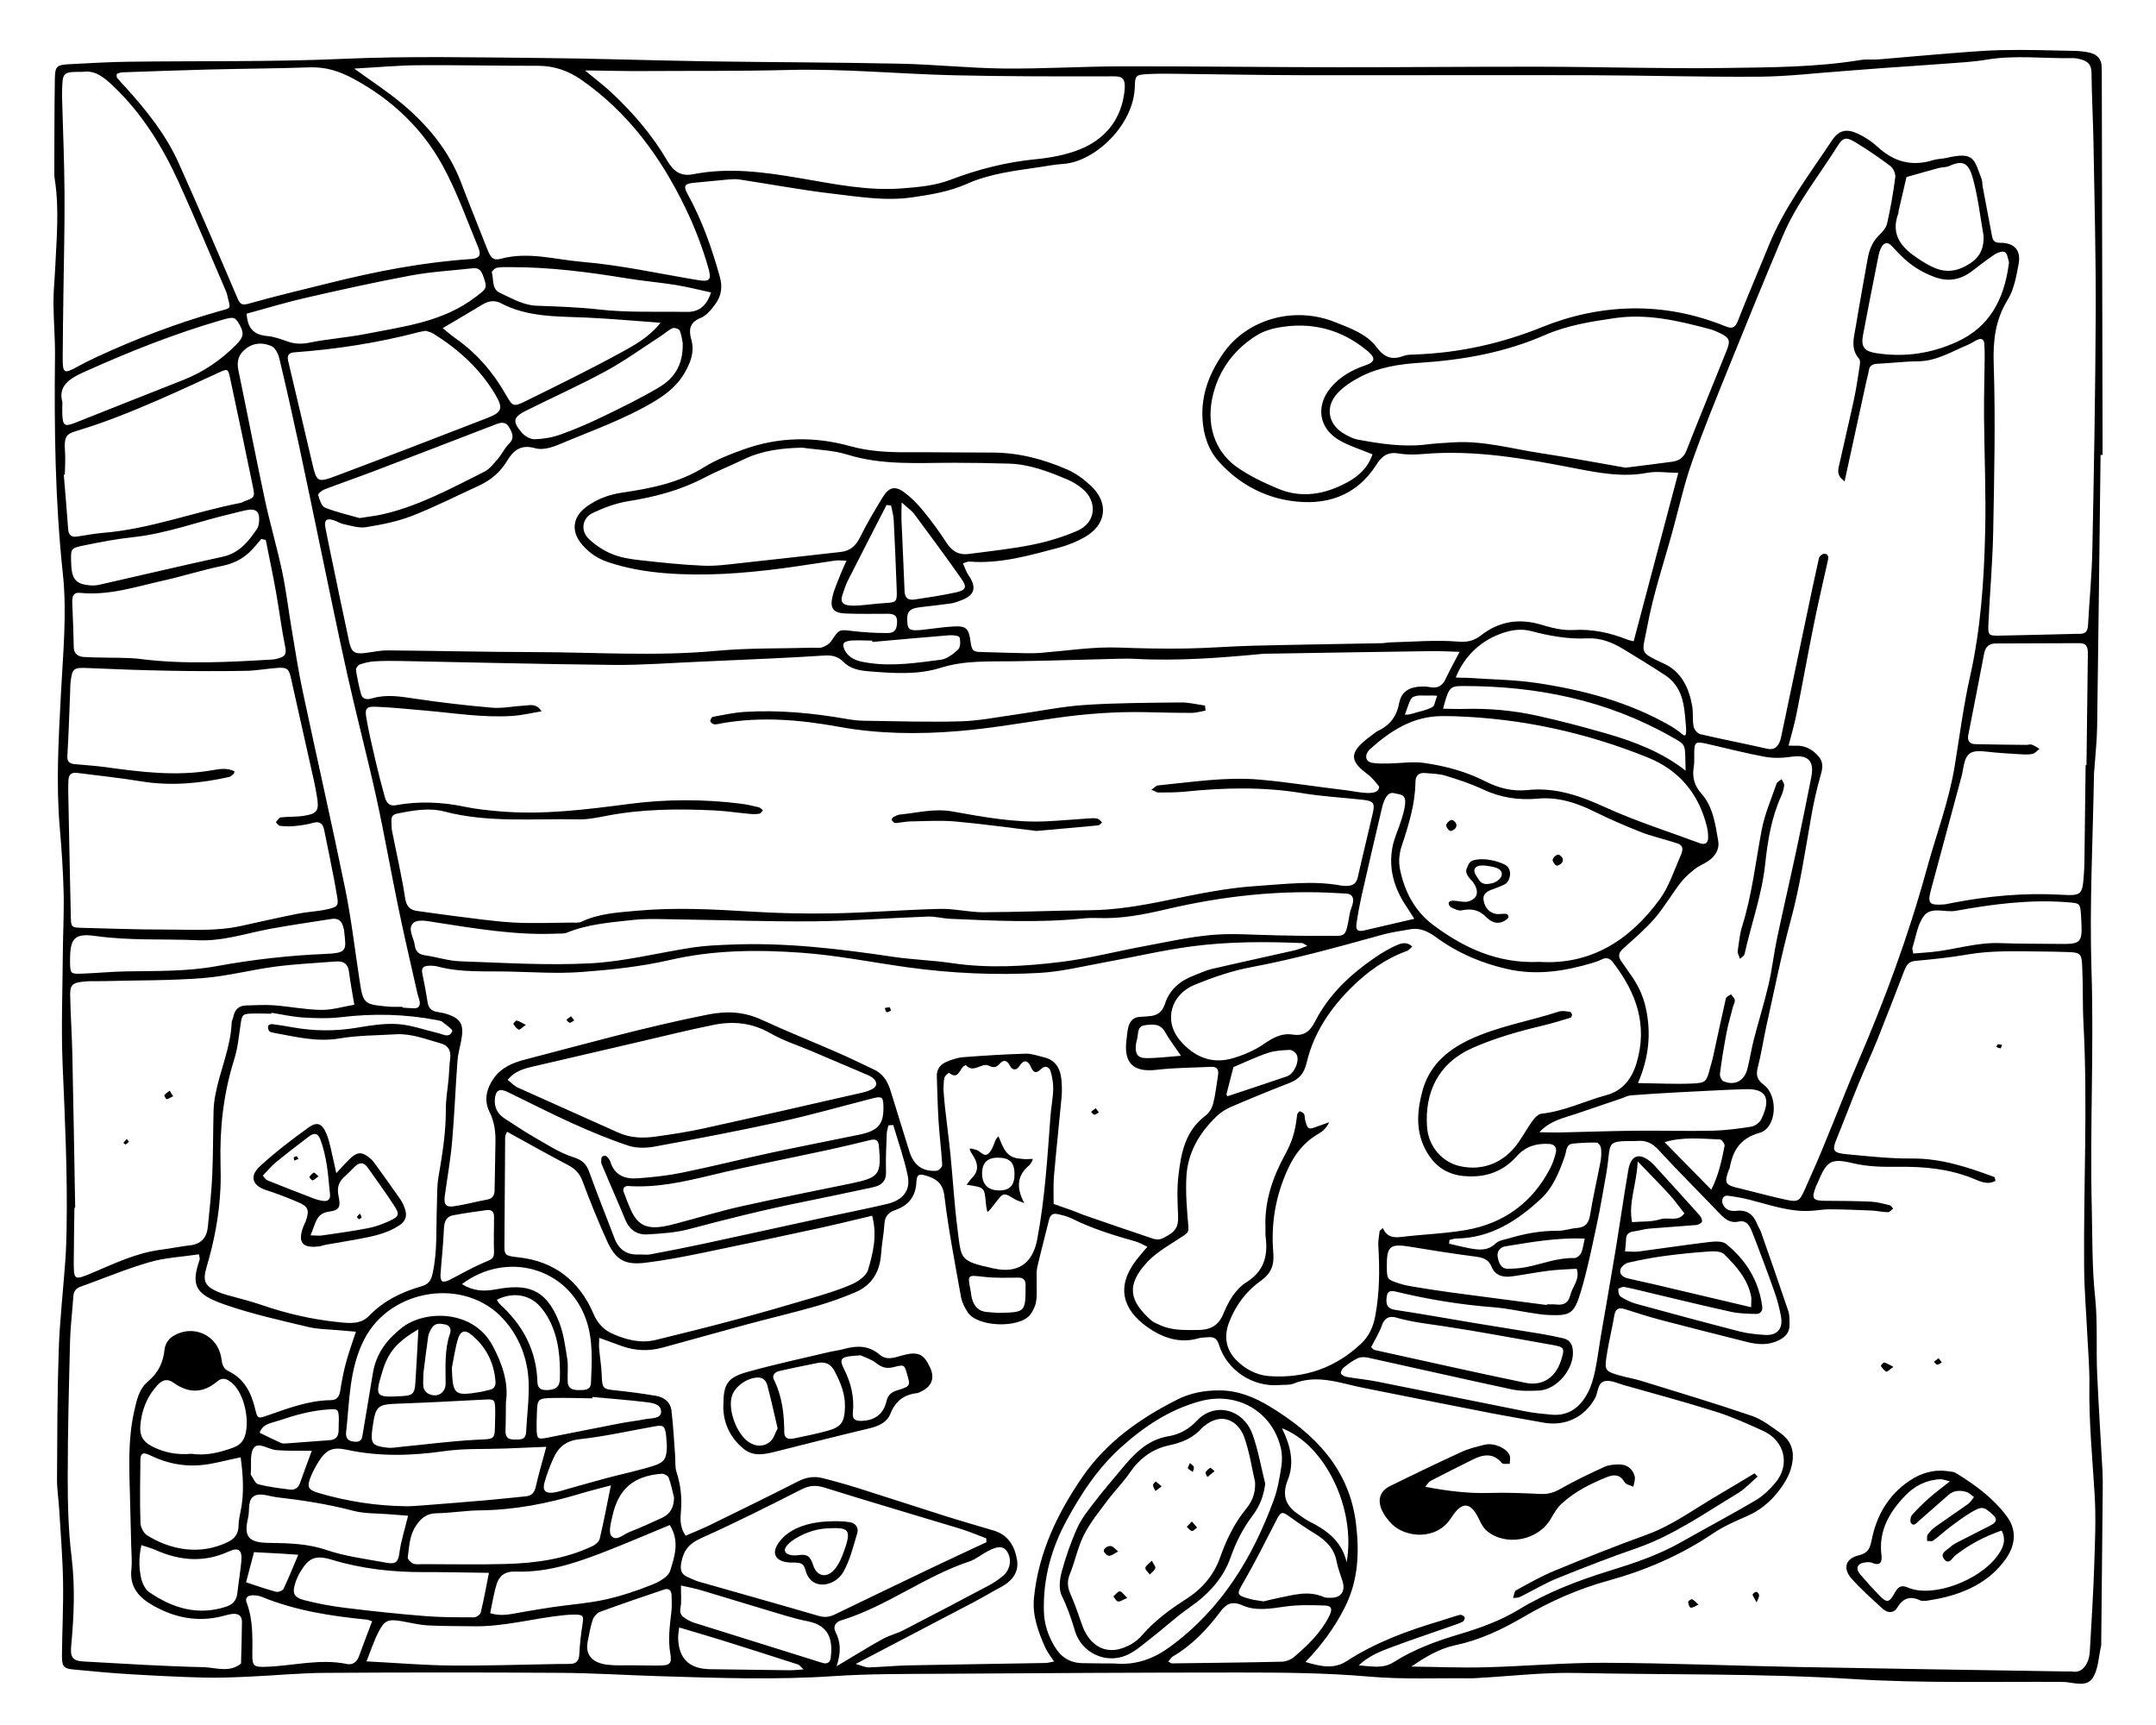 <?xml version="1.0" encoding="UTF-8"?>
<svg xmlns="http://www.w3.org/2000/svg" width="950" height="760" version="1.1" viewBox="0 0 950 760">
  <!-- Generator: Adobe Illustrator 28.6.0, SVG Export Plug-In . SVG Version: 1.2.0 Build 709)  -->
  <g>
    <g id="Camada_1">
      <g>
        <path d="M925.574,200.436c-.489,39.939-.936,79.879-1.514,119.817-.089,6.124-.78,12.24-1.197,18.359-.057.835-.18,1.667-.194,2.502-.465,28.72-2.013,57.475-1.097,86.151,1.114,34.904-.724,69.761.122,104.633.317,13.086.073,26.247,1.449,39.229,1.215,11.46.431,22.849.937,34.252.63,14.181,1.566,28.347,2.325,42.522.149,2.786.148,5.583.122,8.375-.209,22.622-.439,45.244-.664,67.865-.003.279.041.57-.022.836-1.146,4.847-1.18,10.435-3.76,14.339-2.894,4.38-8.805,1.712-13.331,1.688-30.724-.164-61.525.668-92.15-1.249-40.731-2.55-81.467-1.822-122.193-2.688-14.42-.307-28.884,1.432-43.329,2.233-1.115.062-2.232.147-3.347.134-14.803-.17-29.684.532-44.389-.756-19.237-1.684-38.461-1.804-57.7-1.804-43.264-0-86.529.257-129.792.545-16.182.108-32.404-.037-48.533,1.048-25.695,1.728-51.337.803-77.001.015-14.482-.445-28.957-1.375-43.439-1.466-34.615-.218-69.234-.209-103.849.015-11.142.072-22.274,1.178-33.417,1.67-6.651.294-13.321.583-19.97.402-11.126-.302-22.249-.866-33.36-1.541-8.063-.49-16.108-1.288-24.153-2.044-4.041-.38-4.866-1.316-4.827-6.147.088-10.892.671-21.788.478-32.672-.187-10.568-1.064-21.124-1.694-31.682-.265-4.436-.99-8.864-.965-13.293.107-18.992.106-37.994.758-56.971.449-13.064,1.951-26.09,2.888-39.14.339-4.728.49-9.473.575-14.214.43-23.991-.703-47.935-1.732-71.898-.706-16.445-.049-32.951.072-49.429.065-8.937.568-17.88.353-26.808-.227-9.464-.87-18.931-1.687-28.365-1.717-19.812-.523-39.558.501-59.351.908-17.555,2.706-35.355.852-52.699-3.421-32.01-3.834-63.977-3.47-96.05.088-7.796-.642-15.598-.676-23.399-.023-5.276.548-10.553.793-15.832.594-12.807,1.786-25.619-.191-38.414-.127-.825-.236-1.665-.233-2.497.053-13.964.02-27.93.246-41.891.091-5.598.832-6.186,6.385-6.48,8.628-.457,17.261-.968,25.897-1.085,31.535-.427,63.108.122,94.597-1.273,28.769-1.274,57.484-.641,86.219-.396,24.57.209,49.133,1.096,73.702,1.476,28.478.44,56.963.45,85.437,1.046,15.325.321,30.626,1.97,45.948,2.131,17.279.181,34.569-.927,51.855-.958,31.839-.056,63.678.367,95.517.403,29.86.034,59.721-.307,89.581-.237,27.089.064,54.185.942,81.265.551,19.747-.285,39.579-.29,59.193-3.497,2.73-.446,5.583-.083,8.362-.306,8.848-.71,17.683-1.589,26.533-2.272,9.164-.707,18.333-1.593,27.513-1.798,10.605-.237,21.225.147,31.837.347,2.218.042,4.469.271,6.632.748,3.342.737,5.398,2.782,5.425,6.43.008,1.117.045,2.234.048,3.351.119,55.829.235,111.659.352,167.488l-.893 0ZM739.515,208.344c-4.916-.06-9.447-.831-13.679-.027-10.742,2.04-21.164.081-31.507-1.928-22.205-4.313-44.377-8.318-67.167-6.373-3.597.307-7.329.388-10.86-.226-4.625-.804-7.348,1.034-9.66,4.707-9.009,14.311-22.77,18.533-38.402,16.091-12.003-1.875-22.613-7.766-30.959-16.948-4.871-5.359-7.005-11.91-7.424-19.083-.631-10.803,3.082-20.198,9.136-28.892,10.341-14.852,30.877-21.063,49.217-13.766,6.734,2.679,13.995,5.202,18.37,11.073,3.565,4.784,6.923,5.674,12.006,3.803,1.523-.561,3.297-.54,4.962-.6,19.38-.693,37.914-4.789,55.973-12.08,12.634-5.101,26.086-8.038,39.848-8.22,14.045-.185,27.654,2.514,40.685,7.804,2.857,1.16,4.387,1.089,5.681-2.23,4.343-11.135,9.097-22.109,13.596-33.185,6.887-16.954,17.918-31.422,27.946-46.472,3.087-4.633,6.608-5.216,11.68-2.739,2.968,1.45,5.874,3.318,8.285,5.561,7.16,6.66,15.171,8.899,24.598,5.918,1.836-.581,3.871-.503,5.763-.947,12.482-2.93,12.209.578,15.556,9.317.388,1.012.268,2.208.471,3.303,1.32,7.108,2.641,14.216,4.015,21.313.372,1.922.677,3.471,3.599,3.445,6.297-.056,9.347,3.271,8.237,9.257-1.005,5.422-2.023,11.274-4.824,15.839-5.52,8.996-6.505,18.09-6.163,28.505.805,24.549.222,49.155-.234,73.73-.248,13.369-1.454,26.718-2.086,40.082-.268,5.676-.1,5.765,5.37,5.662,11.145-.21,22.289-.516,33.433-.781.558-.013,1.117-.016,1.676-.02,2.485-.019,3.261-1.435,3.387-3.735.611-11.138,1.697-22.263,1.919-33.407.689-34.629,1.324-69.263,1.473-103.898.107-24.836-.542-49.676-.964-74.513-.18-10.593-.78-21.179-.893-31.771-.038-3.53-1.786-4.978-4.717-5.752-1.07-.283-2.191-.569-3.283-.547-12.811.264-25.638-1.464-38.447.699-6.006,1.014-12.145,1.288-18.235,1.757-9.165.706-18.34,1.272-27.509,1.929-5.55.398-11.094.884-16.644,1.282-12.505.897-25.008,2.41-37.521,2.505-24.855.189-49.715-.577-74.574-.646-42.712-.118-85.425.063-128.138-.02-18.436-.036-36.87-.432-55.306-.627-3.909-.041-7.83-.071-11.728.168-4.894.3-5.316.535-5.433,5.436-.407,17.014-17.63,33.211-31.589,34.121-3.602.235-7.176.927-10.755,1.457-10.723,1.589-21.529,2.819-31.589,7.293-7.691,3.421-15.753,4.767-24.114,5.971-11.911,1.715-23.357-.247-34.895-1.586-13.797-1.601-27.478-4.187-41.22-6.272-1.636-.248-3.353-.141-5.015.001-4.994.427-9.977.979-14.968,1.433-4.333.393-4.937,1.318-2.829,5.148,6.343,11.525,10.661,23.788,14.15,36.443,1.256,4.555.516,8.343-1.983,11.808-1.756,2.435-3.973,5.174-6.601,6.207-5.082,1.998-5.108,5.626-4.016,9.506,1.511,5.367-.28,9.859-2.738,14.281-3.061,5.507-7.674,9.366-13.052,12.633-13.414,8.148-28.199,13.219-42.53,19.289-3.202,1.356-7.36,2.557-10.442,1.655-6.269-1.834-9.619.898-12.404,5.534-2.988,4.973-7.148,8.51-12.348,10.903-9.858,4.536-19.562,9.472-29.659,13.396-6.411,2.492-13.355,3.827-20.181,4.94-3.104.506-6.525-.658-9.754-1.309-1.602-.323-3.059-1.304-4.64-1.799-2.988-.935-4.091.067-3.506,3.145.724,3.811,1.507,7.612,2.298,11.41,2.716,13.037,5.375,26.087,8.21,39.098,1.009,4.629,2.473,5.446,7.082,4.881,3.301-.404,6.605-1.167,9.903-1.141,21.506.171,43.01.716,64.516.75,26.746.043,53.482,1.945,80.253-.548,14.131-1.316,28.415-.979,42.63-1.388,1.395-.04,2.911.253,4.152-.204,1.43-.526,3.024-1.442,3.839-2.662,3.536-5.289,3.499-5.175,8.955-4.534,5.238.615,10.538.96,15.808.942,3.304-.011,4.18-1.552,4.281-4.92.096-3.181-1.847-3.573-4.321-3.571-6.145.007-12.297.133-18.433-.125-5.41-.227-6.976-2.306-5.666-7.619.86-3.486,2.409-6.807,3.715-10.177.637-1.645,1.425-3.232,2.429-5.484-2.314-.028-3.702-.221-5.036-.033-7.716,1.09-15.404,2.383-23.129,3.397-17.175,2.254-34.423,3.558-51.731,2.164-8.592-.692-17.1-2.147-25.356-4.943-4.402-1.491-7.971-3.936-10.972-7.304-5.324-5.974-4.697-12.504,1.836-17.185,4.57-3.275,9.7-5.207,15.386-6.046,12.663-1.87,25.135-4.268,36.341-11.288,5.357-3.356,11.46-5.682,17.457-7.825,15.417-5.507,31.109-5.747,46.863-1.375,8.131,2.256,16.422,2.708,24.804,2.676,12.569-.048,25.139.149,37.708.142,11.636-.006,22.641,2.91,33.166,7.51,3.748,1.638,7.255,4.247,10.274,7.055,8.089,7.522,6.997,17.134-2.551,22.637-3.567,2.056-7.537,3.646-11.521,4.7-12.91,3.415-25.799,7.2-39.429,6.127-.764-.06-1.57.409-2.814.762.856,1.87,1.4,3.714,2.439,5.213,4.833,6.971,1.086,9.713-4.67,11.63-1.048.349-2.117.707-3.205.852-4.398.586-8.803,1.119-13.211,1.618-5.088.575-6.292,1.994-5.836,7.019.268,2.955,1.36,3.504,6.336,2.995,4.71-.482,9.4-1.269,14.12-1.513,5.487-.284,6.584.893,7.381,6.63.569,4.093,1.154,4.589,4.901,4.639,3.871.052,7.74.282,11.611.336,5.021.07,10.073.398,15.059-.014,11.358-.938,22.637-2.721,34.106-2.282,9.766.374,19.551.553,29.321.403,9.729-.149,19.446-.978,29.176-1.22,18.956-.472,37.916-.735,56.875-1.11,1.392-.027,2.778-.337,4.17-.371,9.745-.242,19.545-1.117,29.214-.356,4.294.338,7.191-.151,10.429-2.685,8.032-6.287,16.965-7.678,26.818-4.682,4.484,1.363,9.339,2.547,13.935,2.277,8.326-.489,16.026,1.16,23.614,4.167.911.361,1.902.521,2.963.802,6.632-25.024,13.083-49.365,19.661-74.182ZM643.157,287.179c-4.591-.118-8.692-.362-12.789-.305-23.699.333-47.397.737-71.096,1.116-.837.013-1.68-.034-2.511.046-18.859,1.801-37.729,3.26-56.701,2.239-2.229-.12-4.469-.101-6.702-.048-15.584.37-31.165.89-46.75,1.113-10.805.154-21.473-.474-32.181,2.898-10.093,3.178-20.861,2.381-31.451,1.543-4.361-.345-8.352-1.108-11.435-4.247-2.418-2.462-5.184-2.927-8.395-2.716-7.51.493-15.027.892-22.545,1.256-10.847.526-21.696,1.013-32.546,1.47-12.525.529-25.057,1.528-37.576,1.406-31.273-.303-62.54-1.137-93.81-1.724-3.907-.073-7.828-.093-11.724.149-2.18.135-4.384.682-6.45,1.406-.766.268-1.748,1.661-1.638,2.392.537,3.562,1.266,7.112,2.215,10.588.658,2.411,2.703,2.582,4.757,1.957,6.361-1.937,12.611-.842,19.004.106,11.284,1.674,22.634,3.015,34.001,3.973,4.635.391,9.381-.673,14.084-.899,2.468-.118,5.371-1.237,7.724,2.504-4.796.776-8.846,1.767-12.942,2.031-12.862.828-25.572-1.278-38.333-2.37-7.192-.615-14.38-1.375-21.586-1.68-4.319-.183-5.083.7-4.372,4.85,1.078,6.293,2.553,12.522,4.004,18.745,1.26,5.408,2.638,10.792,4.131,16.14.624,2.236,1.861,4.194,4.725,3.667,10.266-1.89,20.439-1.462,30.642.684,4.875,1.025,9.882,1.521,14.855,1.964,19.276,1.715,38.414-.745,57.399-3.224,16.466-2.15,32.694-2.15,49.044-.148,2.75.337,5.471.978,8.17,1.622.663.158,1.192.882,1.782,1.345-.518.514-.977,1.371-1.567,1.474-1.353.237-2.782.229-4.16.102-5.267-.485-10.515-1.299-15.792-1.551-15.884-.759-31.735-.645-47.446,2.399-4.077.79-8.257,1.649-12.368,1.554-19.714-.452-39.543,1.638-59.062-3.469-6.717-1.758-13.846-.476-20.736.913-2.181.44-2.664,1.603-2.558,3.464.08,1.394.008,2.818.274,4.175,1.922,9.801,4.224,19.541,5.726,29.403.579,3.801,2.001,5.442,5.528,5.893,5.237.67,10.454,1.505,15.696,2.139,8.829,1.067,17.648,2.419,26.512,2.926,8.583.491,17.218.08,25.83.031,1.389-.008,2.966.201,4.136-.358,7.726-3.694,15.979-4.087,24.33-4.852,16.752-1.536,33.395-.68,50.107.349,12.243.754,24.549,1.029,36.813.786,15.593-.309,31.165-1.6,46.758-1.968,6.361-.15,12.754,1.498,19.13,1.479,15.604-.047,31.205-.746,46.81-.879,11.492-.099,22.654-2.031,33.871-4.328,13.06-2.675,26.237-5.496,39.485-6.336,12.422-.787,25.013-2.529,37.522-.197.816.152,1.672.154,2.507.136,2.48-.055,4.129-.975,4.741-3.695,2.136-9.488,4.5-18.925,6.655-28.409,1.007-4.435.293-5.315-4.425-5.838-8.869-.984-17.82-1.442-26.606-2.905-17.223-2.868-34.406-2.449-51.658-.688-3.875.396-7.799.363-11.702.392-.801.006-1.606-.596-3.174-1.224,1.574-1.08,2.169-1.83,2.831-1.894,14.979-1.448,29.951-3.892,45.031-2.549,12.745,1.135,25.403,3.22,38.12,4.702,4.247.495,14.461,3.147,14.345-1.655-1.534-2.052-3.525-4.365-5.428-5.74-9.644-6.969-5.901-11.027,3.784-18.063.226-.164.429-.378.677-.49,5.411-2.434,8.607-6.206,9.792-12.384,1.046-5.452,4.771-7.383,10.648-7.412,1.108-.005,2.228.143,3.324.329,3.221.547,5.199-.805,6.558-3.722,1.74-3.734,3.765-7.335,6.133-11.889ZM621.899,734.254c10.849.133,21.706.602,32.544.322,17.534-.453,35.059-2.056,52.583-1.985,28.19.113,56.374,1.304,84.565,1.841,39.656.756,79.315,1.331,118.973,1.983.838.014,1.69-.077,2.511.045,3.81.566,5.742-1.807,6.946-4.77.705-1.736.799-3.773.907-5.69.671-11.925,1.447-23.848,1.837-35.783.347-10.604.838-21.259.192-31.826-.986-16.122-2.57-32.193-2.309-48.384.112-6.956-.525-13.925-.857-20.887-.492-10.29-1.376-20.576-1.462-30.869-.296-35.724,1.615-71.452-.273-107.178-.457-8.64-.168-17.319-.599-25.961-.25-5.007-1.074-5.474-6.16-5.653-4.187-.147-8.377-.226-12.566-.254-10.581-.071-21.152-.514-31.69,1.319-7.653,1.331-15.413,2.113-23.155,2.828-3.226.298-4.054,2.347-4.981,4.756-3.795,9.861-7.567,19.731-11.512,29.532-2.701,6.71-5.76,13.275-8.502,19.969-3.261,7.959-6.276,16.018-9.549,23.971-2.122,5.154-1.75,6.355,3.936,6.899,9.685.926,19.417,2.011,29.121,1.932,12.868-.104,24.622,3.804,36.372,8.15.276.102.282.932.489,1.699-3.67,2.05-7.224.007-10.225-1.184-10.611-4.21-21.547-5.149-32.78-5.017-6.647.078-13.235-.002-19.908-1.591-9.793-2.332-11.401-.942-15.475,8.722-.217.514-.506.998-.706,1.517-2.091,5.419-1.437,6.322,4.175,6.342,6.695.024,13.396.072,20.081.383,2.752.128,5.487.897,8.191,1.541.615.147,1.066.982,1.593,1.501-.775.56-1.559,1.605-2.323,1.59-2.484-.049-4.953-.633-7.44-.743-6.089-.27-12.184-.487-18.278-.526-2.748-.017-5.496.507-8.25.674-9.381.569-18.079-2.641-26.96-4.88-3.222-.812-6.52-1.407-9.82-1.794-1.754-.205-2.751,1.813-2.071,3.534,1.141,2.886,3.527,3.398,6.169,3.118,4.615-.49,7.38,1.676,8.998,5.788.509,1.294,1.332,2.469,1.79,3.777,4.043,11.537,8.095,23.072,11.983,34.662.6,1.788.455,3.848.525,5.787.127,3.513-1.759,5.598-4.825,7.087-4.578,2.223-9.205,1.877-13.878.703-12.634-3.174-25.269-6.346-37.866-9.659-5.364-1.411-10.653-3.121-15.944-4.793-2.685-.849-4.165-.302-4.684,2.736-1.03,6.02-2.519,11.965-3.436,17.999-.951,6.259-.536,6.668,5.836,8.477,3.2.908,6.507,1.45,9.681,2.433,16.181,5.009,32.42,9.859,48.444,15.332,4.604,1.573,8.727,4.805,12.776,7.69,5.898,4.202,6.302,10.275,4.211,16.501-1.041,3.099-2.901,6.045-4.898,8.674-3.748,4.934-8.384,8.83-14.212,11.352-5.098,2.206-10.287,4.476-14.862,7.566-14.242,9.619-29.79,16.322-46.221,20.839-13.278,3.65-25.601,9.112-37.432,16.049-9.367,5.492-19.186,10.11-29.937,12.395-7.067,1.501-13.233,5.168-19.381,9.407ZM812.789,212.055c-3.837-2.729-2.807-5.292-2.293-7.624,2.091-9.488,4.367-18.935,6.412-28.433.997-4.628,1.689-9.324,2.405-14.007.198-1.296.541-3.146-.129-3.905-3.976-4.501-2.235-9.481-1.454-14.303,1.601-9.884,3.458-19.727,5.182-29.592.685-3.922,1.976-7.474,4.911-10.39,1.515-1.505,3.247-3.329,3.689-5.279,1.531-6.756,2.721-13.607,3.608-20.477.2-1.55-.891-3.926-2.168-4.892-4.884-3.695-9.971-7.16-15.206-10.342-4.284-2.604-5.588-2.433-8.251,1.821-8.125,12.974-17.892,24.987-23.895,39.214-8.11,19.221-16.003,38.536-23.815,57.88-5.622,13.923-11.325,27.833-16.298,41.993-3.395,9.666-5.616,19.746-8.326,29.651-3.886,14.2-8.66,28.238-11.326,42.665-2.27,12.284-3.997,10.98,7.674,16.509,7.567,3.585,10.776,10.907,12.106,18.391.535,3.008.071,6.16.645,9.139.25,1.296,1.676,3.086,2.869,3.366,9.759,2.289,19.612,4.173,29.385,6.408,3.206.733,4.749-.664,5.777-3.262.405-1.024.579-2.144.808-3.231,3.607-17.14,7.203-34.283,10.808-51.423,1.83-8.704,3.625-17.416,5.591-26.089.178-.785,1.482-1.843,2.275-1.854,1.808-.025,2.015,1.281,1.651,2.905-2.19,9.759-4.436,19.509-6.416,29.311-2.587,12.811-4.873,25.682-7.437,38.498-.906,4.528-2.246,8.968-3.478,13.804,1.409.017,2.166.064,2.919.03,4.174-.188,7.441,1.477,10.188,4.585,2.669,3.02,1.756,5.985.783,9.368-1.61,5.599-2.837,11.331-3.859,17.072-2.728,15.33-4.942,30.722-9.046,45.821-4.144,15.248-7.209,30.792-10.657,46.226-1.392,6.231-2.316,12.575-3.9,18.752-.891,3.472-.231,5.39,2.736,7.655,6.44,4.915,5.599,18.926-1.84,21.049-8.738,2.493-11.85,7.829-13.278,15.569-.049.265-.251.498-.346.759-2.17,5.92-1.66,6.769,4.881,8.208,1.086.239,2.157.548,3.238.815,5.674,1.401,11.321,2.932,17.033,4.157,5.279,1.132,5.974.645,8.225-4.299.807-1.774,1.545-3.579,2.35-5.354,7.588-16.72,13.846-34.001,21.093-50.843,11.898-27.65,22.312-55.771,30.261-84.779,4.176-15.24,9.856-30.073,12.422-45.754,2.155-13.173,3.844-26.457,6.766-39.461,4.732-21.062,6.177-42.417,6.674-63.838.395-17.005-.386-34.036-.509-51.056-.061-8.378.201-16.758.281-25.138.022-2.231.002-4.469-.159-6.692-.127-1.752-1.245-2.433-2.859-1.738-1.531.659-2.905,1.685-4.441,2.325-7.151,2.981-13.839,7.206-22.037,7.246-5.808.028-11.61.805-17.422,1.051-2.232.094-3.765.56-4.148,3.034-.256,1.651-.741,3.265-1.097,4.901-3.133,14.374-6.26,28.748-9.553,43.879ZM264.031,589.422c-.025,2.071-.153,3.404-.037,4.714.344,3.864.984,7.712,1.142,11.581.253,6.173.373,6.274,6.617,6.907,5.785.586,11.555,1.401,17.292,2.352,3.587.595,6.365,2.756,6.816,6.457.803,6.59,1.118,13.241,1.626,19.867.185,2.409-.128,4.974.601,7.202,1.859,5.683,2.462,11.423,1.95,17.323-.316,3.638-.43,7.21,2.084,10.78,3.693-1.612,7.295-3.031,10.762-4.726,12.992-6.354,25.983-12.711,38.873-19.266,3.454-1.756,6.892-2.327,10.507-1.424,5.376,1.344,10.723,2.835,16.009,4.498,12.455,3.917,24.85,8.025,37.302,11.952,7.404,2.335,14.869,4.476,22.309,6.698,6.49,1.938,9.337,7.1,10.271,13.061.873,5.573-2.474,9.411-7.343,11.973-3.936,2.071-7.74,4.394-11.678,6.464-16.898,8.881-33.824,17.71-52.082,27.26,2.848.79,4.298,1.565,5.725,1.523,5.842-.172,11.674-.769,17.515-.889,20.079-.414,40.161-.685,60.241-1.048,1.182-.021,2.359-.381,3.907-.647-1.568-2.462-3.024-4.223-3.909-6.234-3.038-6.903-5.701-13.964-4.941-21.717,1.954-19.92,10.37-37.444,21.478-53.546,10.493-15.209,25.369-25.715,41.756-33.952,5.757-2.894,11.99-4.043,18.581-4.008,8.18.044,15.331,3.005,21.985,7.028,19.781,11.963,35.194,27.391,38.119,51.79,1.512,12.613,1.024,24.939-4.913,36.718-4.411,8.751-10.037,16.503-17.347,24.113,6.572,1.992,12.487,3.288,18.056-.326,12.766-8.284,26.816-13.446,41.268-17.743,2.918-.868,5.782-1.931,8.725-2.696.591-.154,1.7.465,2.054,1.044.234.382-.267,1.709-.763,1.953-1.734.852-3.601,1.442-5.433,2.086-8.666,3.049-17.387,5.949-25.986,9.174-4.845,1.817-9.778,3.665-14.5,7.998,5.921.447,10.731,1.578,15.399-1.388,8.998-5.718,18.909-9.332,29.079-12.359,9.059-2.696,17.922-5.882,26.079-10.829,12.455-7.554,25.944-12.755,39.813-17.03,10.913-3.364,21.704-6.992,31.707-12.665,10.879-6.169,21.944-12.015,32.719-18.356,3.271-1.925,6.197-4.73,8.682-7.643,6.885-8.068,4.18-18.699-5.106-22.951-6.807-3.118-13.688-6.225-20.808-8.476-13.485-4.264-27.162-7.926-40.77-11.797-2.651-.754-5.475-2.152-8.005-1.783-3.651.532-3.161,4.819-4.548,7.397-4.583,8.521-13.188,12.728-22.934,10.927-7.914-1.462-15.855-2.777-23.753-4.317-18.538-3.616-37.059-7.318-55.582-11.007-10.196-2.031-20.234-6.139-30.853-1.794-1.725.706-3.866.381-5.812.561-11.763,1.092-23.309-6.33-26.878-17.739-.883-2.823-2.251-3.528-4.751-3.311-1.388.12-2.836.059-4.149.446-8.591,2.539-16.291-.36-22.891-5.1-10.418-7.482-13.788-17.504-4.54-29.45,1.447-1.869,3.025-3.637,4.795-5.754-2.145-.987-3.586-1.894-5.158-2.333-9.655-2.697-19.199-5.654-28.213-10.155-1.962-.979-4.203-1.479-6.371-1.941-1.891-.403-3.085.47-3.574,2.495-1.689,6.99-3.575,13.934-5.198,20.939-.433,1.868-.218,3.891-.257,5.843-.062,3.071.229,6.192-.236,9.198-.318,2.057-1.334,4.211-2.617,5.877-4.68,6.076-23.214,5.561-27.522-1.04-1.336-2.048-2.549-4.412-2.974-6.782-2.643-14.756-5.5-29.5-7.297-44.367-.686-5.676-3.465-7.639-7.964-9.028-3.151-.973-4.236-.613-4.384,2.711-.287,6.435-3.429,10.37-9.327,12.411-2.887 1-4.574,2.734-4.764,6.069-.253,4.435-1.18,8.831-1.477,13.266-.533,7.978-4.14,13.878-11.524,16.975-5.606,2.351-11.372,4.414-17.216,6.079-10.149,2.892-20.434,5.305-30.626,8.053-12.334,3.326-24.615,6.849-36.949,10.176-6.069,1.637-12.137,1.42-18.086-.751-2.845-1.038-5.692-2.071-9.801-3.567ZM607.918,542.294c.465-.417.929-.835,1.394-1.252,1.8,4.08,4.77,4.339,8.314,3.912,9.399-1.133,18.926-1.422,28.236-3.017,16.657-2.855,29.19-11.933,37.101-27.016,1.149-2.191,1.986-4.608,2.568-7.017.531-2.196-.36-3.763-2.975-3.917-5.594-.33-10.417,1.107-14.259,5.455-6.206,7.023-14.198,9.549-23.341,8.695-7.143-.667-12.459-4.12-16.17-10.413-5.094-8.637-4.496-17.609-2.129-26.709,2.888-11.101,10.521-18.033,20.545-22.819,12.66-6.046,26.533-8.217,39.732-12.537,1.479-.484,3.289-.042,4.929.125.316.032.75.778.781,1.219.032.453-.263,1.261-.584,1.359-3.978,1.207-7.953,2.455-11.994,3.417-10.557,2.513-20.955,5.427-30.946,9.792-15.447,6.75-21.4,19.713-20.323,34.97.599,8.487,6.556,15.392,14.303,17.195,10.178,2.369,19.762-1.442,25.986-10.447,2.219-3.21,4.122-6.642,6.413-9.796.894-1.23,2.383-2.679,3.73-2.823,10.056-1.077,19.097-5.603,28.694-8.211,6.951-1.889,11.035-7.028,13.139-13.959,5.117-16.851-.085-31.195-10.301-44.453-1.411-1.831-2.87-2.433-5.01-1.344-1.233.627-2.568,1.087-3.898,1.486-12.405,3.713-24.803,5.691-37.839,2.713-11.335-2.589-21.641-7.003-30.978-13.782-3.5-2.542-7.073-4.518-11.572-3.71-4.09.735-8.244,1.26-12.235,2.365-19.258,5.332-38.481,10.703-58.171,14.387-8.406,1.573-16.679,4.468-24.632,7.7-10.356,4.209-13.971,15.736-6.425,24.586,6.05,7.094,13.849,10.53,23.163,7.805,4.738-1.386,9.51-3.411,13.558-6.182,4.07-2.785,7.864-5.031,12.937-4.25,4.737.729,7.516-1.284,9.74-5.661,6.08-11.968,15.643-20.907,26.614-28.379,2.983-2.032,6.132-3.919,9.431-5.352,1.97-.856,4.526-1.695,6.825.62-1.003.868-1.525,1.63-2.229,1.882-9.371,3.348-17.275,9.004-24.279,15.873-9.513,9.329-16.914,20.28-19.975,33.263-1.248,5.29-3.579,7.527-8.047,9.243-8.551,3.286-17.019,6.798-25.435,10.418-2.252.969-4.462,2.385-6.226,4.08-7.471,7.18-12.654,15.807-13.292,26.27-.453,7.427.207,14.954.854,22.395.188,2.163-.443,2.801-1.944,3.824-5.505,3.754-11.684,6.944-16.146,11.716-9.695,10.367-7.638,17.308,1.519,25.553,1.195,1.076,2.844,1.696,4.354,2.367,5.268,2.34,10.841,2.053,16.441,2.031,5.315-.021,8.978-1.838,11.11-6.966,2.264-5.445,5.189-10.885,10.207-14.039,7.739-4.864,9.598-11.608,8.501-19.944-.181-1.375-.027-2.791-.083-4.186-.461-11.502,3.101-21.944,8.494-31.871,3.216-5.921,4.569-9.987,5.414-17.441.031-.277.028-.601.174-.812.293-.423.803-1.165,1.002-1.1.717.235,1.583.606,1.936,1.199.392.658.205,1.634.41,2.436,1.145,4.472,1.38,4.581,5.469,3.034,1.707-.646,3.439-1.226,5.159-1.836-1.127,2.599-2.923,4.058-4.898,5.207-6.262,3.644-10.304,8.878-13.339,15.519-5.367,11.745-7.445,23.934-6.376,36.609.473,5.607-.88,9.254-5.624,12.631-6.42,4.57-11.107,10.895-13.939,18.441-2.293,6.109-1.194,11.783,3.132,16.251,3.881,4.009,9.017,6.811,14.709,7.201,15.473,1.058,29.053-3.582,40.446-14.345,3.628-3.427,5.367-7.541,6.255-12.373,1.879-10.233,1.938-20.487,1.291-30.809-.134-2.135.385-4.312.604-6.469ZM576.059,416.747c-1.338-.754-1.79-1.223-2.262-1.243-16.187-.684-32.403-.689-48.457,1.414-12.661,1.659-25.146,4.633-37.731,6.899-9.844,1.773-19.671,4.273-29.597,4.828-19.509,1.09-39.045.182-58.442-2.521-15.427-2.15-30.78-5.244-46.278-6.364-19.425-1.404-38.861-1.266-58.184,3.201-12.676,2.93-25.806,4.297-38.814,5.274-10.536.791-21.197.059-31.797-.187-10.569-.245-21.218.549-31.623-2.215-1.326-.352-2.779-.416-4.157-.335-1.842.109-3.148.809-2.673,3.138.89,4.355,1.727,8.725,2.411,13.116.353,2.264,1.571,3.484,3.664,3.981,1.356.322,2.771.422,4.1.818,6.842,2.039,8.371,4.637,7.031,11.794-.562,3.001-1.449,5.975-1.672,8.999-.88,11.946-1.338,23.926-2.384,35.856-.701,7.986-2.154,15.905-3.223,23.86-.481,3.581.523,4.918,4.001,4.409,4.936-.722,9.776-2.071,14.693-2.955,2.438-.439,3.221-1.852,3.261-4.046.132-7.238.299-14.476.389-21.714.056-4.483-.544-8.71-2.639-12.919-2.564-5.151-1.275-10.412,2.049-14.997,3.283-4.528,8.228-6.614,13.38-7.954,26.915-6.997,53.691-14.532,81.016-19.928,8.307-1.64,15.798-1.208,23.475,2.322,11.117,5.111,22.49,9.662,33.705,14.563,5.345,2.336,10.583,4.915,15.858,7.409,3.796,1.795,5.894,5.001,7.104,8.857,2.829,9.015,5.626,18.039,8.403,27.071,1.908,6.208,5.807,9.135,12.135,8.626.894-.072,2.422-1.705,2.374-2.542-.368-6.373-1.199-12.718-1.604-19.09-.423-6.654-.533-13.329-.776-19.995-.118-3.238,1.658-5.326,4.427-6.441,2.309-.93,4.78-1.782,7.232-1.97,9.159-.701,18.335-1.274,27.515-1.537,2.691-.077,5.433.958,8.121,1.614,5.103,1.245,7.157,4.992,7.603,9.817.23,2.495.324,5.043.096,7.532-1.066,11.627-2.361,23.235-3.367,34.867-.354,4.099-.118,8.249-.151,12.376,2.855.999,5.718,1.974,8.561,3.005,1.569.569,3.082,1.298,4.659,1.843,10.221,3.534,20.438,7.08,30.699,10.493,1.178.392,2.812.401,3.906-.113,5.818-2.73,7.241-4.908,7.013-10.077-.257-5.852-.532-11.787.141-17.576,1.161-9.989,3.009-19.847,11.98-26.507,1.611-1.196,2.863-3.444,3.373-5.438,1.029-4.025,1.428-8.21,2.098-12.327.379-2.329-.282-3.846-2.947-3.717-8.041.389-16.129.384-24.108,1.315-10.196,1.191-14.578-2.844-13.277-13.203.209-1.661.323-3.344.669-4.977.633-2.989,2.139-5.126,5.582-5.156,1.114-.01,2.225-.209,3.34-.259,3.693-.163,6.127-1.613,7.361-5.464,1.999-6.239,6.603-10.171,12.668-12.45,2.603-.978,5.133-2.265,7.818-2.89,12.179-2.834,24.407-5.458,36.602-8.226,1.718-.39,3.352-1.153,5.647-1.962ZM103.342,339.848c-.186.573-.192.936-.374,1.087-.62.514-1.244,1.222-1.97,1.383-12.872,2.85-25.789,4.096-38.958,1.909-9.326-1.549-18.752-2.494-28.133-3.713-2.477-.322-3.66.852-3.75,3.251-.063,1.673-.12,3.349-.087,5.023.362,18.4.713,36.8,1.14,55.198.106,4.549.299,4.682,4.811,4.795,12.276.307,24.553.787,36.829.759,11.116-.025,22.301.859,33.318-1.576,8.394-1.855,16.782-3.744,25.21-5.428,4.067-.812,8.273-.947,12.324-1.816,5.414-1.162,5.608-1.683,4.689-6.598-.407-2.175-.726-4.368-1.154-6.539-1.447-7.338-2.888-14.678-4.412-22-.519-2.493-1.75-3.918-4.734-3.077-2.662.75-5.446,1.161-8.204,1.438-2.169.218-4.394.127-6.566-.095-.643-.066-1.191-1.045-1.783-1.606.707-.737,1.349-2.021,2.133-2.115,3.308-.394,6.7-.165,9.986-.66,6.253-.943,7.083-2.343,5.947-8.809-.384-2.187-.761-4.378-1.244-6.545-3.386-15.172-6.813-30.336-10.192-45.509-.849-3.812-1.677-4.63-5.729-4.355-4.712.32-9.401,1.23-14.11,1.307-11.127.182-22.263.166-33.391-.039-11.996-.22-23.99-.639-35.976-1.18-6.477-.292-7.118-.016-7.847,6.085-.198,1.658-.16,3.343-.229,5.016-.38,9.192-.648,18.391-1.206,27.572-.166,2.729,1.12,3.449,3.294,3.664,4.435.44,8.897.671,13.307,1.28,15.484,2.135,30.933,4.13,46.603,1.498,3.343-.561,7.041-1.383,10.458.395ZM51.44,32.563c.036.662-.144,1.372.132,1.709,1.233,1.506,2.601,2.901,3.91,4.346,9.202,10.155,17.716,20.842,23.342,33.437,8.738,19.562,17.263,39.221,25.644,58.938,1.222,2.875,1.871,3.721,5.269,2.754,11.74-3.343,23.641-6.121,35.49-9.078,20.522-5.122,41.23-9.145,62.385-10.549,3.499-.232,4.56-1.602,3.166-4.976-4.985-12.071-9.371-24.504-15.594-35.923-9.113-16.722-22.631-29.486-39.573-38.592-6.073-3.264-12.12-5.192-19.073-4.954-14.773.506-29.561.576-44.34.947-12.816.322-25.629.8-38.442,1.255-.789.028-1.563.454-2.316.686ZM119.59,446.205c-.022.14-.044.28-.066.421-2.79-.034-5.583-.165-8.369-.08-4.354.133-4.523.519-5.145,4.777-.759,5.194-1.255,10.518-2.824,15.483-4.757,15.052-6.431,30.423-6.009,46.114.097,3.621.113,7.253-.057,10.869-.549,11.701-2.728,23.12-6.064,34.343-1.878,6.317-.825,8.492,4.997,11.044,1.262.553,2.593.969,3.919,1.352,5.064,1.463,10.219,2.654,15.193,4.374,11.072,3.828,22.391,6.435,34.038,7.618,4.75.483,9.678,1.081,13.405-2.771,6.405-6.619,14.303-10.497,22.965-12.988,3.027-.871,4.299-2.307,5.026-5.593,2.199-9.927,1.52-19.945,1.903-29.933.16-4.173-.024-8.413.672-12.5,1.682-9.875,3.326-19.706,3.272-29.787-.026-4.702.842-9.406,1.26-14.114.247-2.776.262-5.58.639-8.335.496-3.62-.799-5.923-4.356-6.883-6.41-1.729-12.654-4.343-19.482-3.928-8.31.505-16.729.432-24.892,1.826-9.939,1.697-19.242-.718-28.733-2.429-.789-.142-1.758-.293-2.245-.812-.464-.495-.654-1.54-.485-2.224.104-.419,1.151-.928,1.707-.859,3.028.38,6.041.888,9.047,1.423,9.389,1.672,18.742,1.787,28.193.2,5.985-1.005,12.149-2.026,18.138-1.623,5.982.402,11.843,2.577,17.761,3.961,2.268.531,5.022,2.39,6.282-.872.271-.701-2.745-2.765-4.365-4.053-.607-.482-1.534-.625-2.342-.781-14.043-2.703-28.127-2.998-42.34-1.296-5.493.658-11.139.476-16.683.136-4.679-.287-9.309-1.357-13.961-2.081ZM257.745,31.016c4.811,4.003,8.567,6.815,11.96,10.013,9.369,8.829,17.725,18.522,24.249,29.69,2.568,4.396,5.685,7.186,11.45,6.047,15.861-3.135,31.584-.907,47.278,1.761,14.788,2.514,29.569,5.653,44.675,4.481,7.147-.555,14.618-1.199,21.212-3.715,12.329-4.704,24.794-7.878,37.916-9.16,6.558-.641,13.313-1.891,19.38-4.344,10.346-4.184,17.367-12.054,19.294-23.363,1.636-9.602-1.169-8.798-7.367-8.788-22.589.034-45.186.047-67.767-.485-24.223-.571-48.464-2.966-72.638-2.328-21.459.566-42.889.343-64.332.481-7.765.05-15.532-.167-25.311-.287ZM87.683,552.626c-7.586,1.138-14.937,1.457-21.801,3.454-10.357,3.013-20.367,7.213-30.538,10.871-2.125.765-2.914,2.197-3.05,4.412-.393,6.393-1.256,12.767-1.417,19.162-.505,20.083-1.027,40.172-1.035,60.259-.004,11.684.259,23.455,1.681,35.03,1.615,13.147,1.084,26.125-.145,39.174-.487,5.177.553,6.758,5.57,7.034,17.521.966,35.043,2.105,52.579,2.491,5.484.121,11.498,2.624,16.675-1.581.148-6.125.371-12.249.412-18.375.019-2.916-1.928-3.821-4.511-3.46-1.648.23-3.252.765-4.88,1.14-10.583,2.442-20.391.441-29.758-4.861-6.333-3.585-10.42-8.168-9.568-16.042.357-3.3.006-6.68-.071-10.022-.166-7.234-.356-14.468-.549-21.701-.334-12.536-.967-25.078,1.775-37.477,1.093-4.943,2.122-10.105,6.095-13.44,4.6-3.861,6.813-8.41,7.37-14.273.182-1.917,1.607-4.326,3.209-5.398,9.05-6.062,20.436-.944,21.855,9.734.319,2.398.782,4.229,3.134,5.369,6.851,3.319,9.951,9.348,11.651,16.393,1.105,4.582,1.196,4.598,5.335,3.166,9.13-3.159,18.165-6.688,28.034-6.802,2.734-.032,3.786-1.596,4.191-4.18.643-4.103,1.419-8.207,2.495-12.215,1.197-4.459,2.794-8.81,4.396-13.764-2.63-.228-4.781-.398-6.929-.604-4.698-.45-9.521-.389-14.066-1.481-12.393-2.977-24.923-5.716-36.92-9.915-12.966-4.539-14.822-8.408-10.932-19.742.157-.457-.114-1.062-.287-2.357ZM33.134,532.125c-.117.002-.233.005-.35.007-.096,7.809-.227,15.618-.277,23.427-.055,8.581.114,8.634,8.316,5.166,9.695-4.1,19.224-8.693,29.847-10.082,4.396-.575,8.751-1.482,13.154-1.992,5.012-.58,7.316-3.566,7.773-8.241.732-7.475,1.582-14.951,1.919-22.447.426-9.468.338-18.958.581-28.436.064-2.484.375-4.989.845-7.432,2.042-10.611,6.707-20.629,7.149-31.612.033-.808.536-1.585.697-2.401.614-3.115,2.333-5.027,5.628-5.102,4.128-.095,8.279-.367,12.383-.058,6.93.521,13.825,1.932,20.746,2.019,4.847.061,9.715-1.459,14.573-2.273-.801-4.867-1.731-9.717-2.362-14.605-.463-3.588-2.542-4.704-5.764-4.45-8.865.699-17.773,1.094-26.58,2.25-10.714,1.407-21.283,4.222-32.022,5.064-14.409,1.129-28.921.954-43.389,1.334-3.34.088-6.723-.15-10.01.307-4.295.597-5.15,1.593-5.066,6.001.164,8.626.768,17.242.954,25.868.486,22.561.844,45.126,1.253,67.689ZM156.068,30.223c7.477,5.429,14.468,9.951,20.821,15.239,11.465,9.544,20.869,20.779,26.278,34.979,3.656,9.599,7.543,19.111,11.282,28.678,1.785,4.566,2.769,5.812,6.413,4.844,12.069-3.207,23.911.427,35.686,1.414,17.103,1.433,34.008,5.231,50.995,8.032,5.141.848,6.044-.129,4.656-5.06-2.642-9.385-6.148-18.426-10.415-27.198-10.772-22.143-24.926-41.47-45.346-55.798-5.918-4.152-12.164-6.383-19.444-6.365-17.575.044-35.151-.38-52.724-.246-9.085.069-18.164.927-28.202,1.481ZM716.219,206.052c7.494-.947,14.111-1.724,20.709-2.644,2.905-.405,4.952-1.786,6.148-4.834,5.783-14.735,11.816-29.371,17.708-44.064,1.813-4.521,1.337-5.677-3.016-7.807-1.492-.73-3.068-1.354-4.671-1.779-13.662-3.619-27.224-6.864-41.714-4.759-10.51,1.527-20.951,3.211-30.601,7.43-17.605,7.696-36.011,10.994-54.991,12.227-9.167.596-18.289,1.956-26.544,6.284-3.631,1.904-7.293,4.274-10.016,7.272-5.619,6.189-3.86,14.036,3.545,18.04,1.701.92,3.501,1.888,5.367,2.233,10.121,1.871,20.273,3.456,30.64,2.151,3.858-.486,7.757-.657,11.642-.905,13.225-.844,25.901,2.885,38.782,4.814,12.636,1.893,25.195,4.295,37.011,6.339ZM353.591,197.24c-9.104.168-17.845,1.237-26.098,5.235-5.746,2.783-11.704,5.147-17.358,8.099-10.472,5.468-21.605,8.39-33.219,10.227-5.396.854-10.758,2.853-15.728,5.197-4.58,2.16-5.501,7.684-1.926,11.228,2.874,2.85,6.528,5.232,10.264,6.805,3.775,1.589,8.037,2.278,12.155,2.743,9.383,1.06,18.795,2.055,28.221,2.459,5.523.237,11.111-.568,16.643-1.158,14.65-1.562,29.282-3.284,43.926-4.895,4.291-.472,6.723-2.834,8.613-6.684,2.935-5.98,6.396-11.717,9.868-17.415,2.726-4.474,5.448-5.183,9.508-2.16,3.087,2.298,5.879,5.135,8.319,8.126,3.69,4.523,7.182,9.246,10.336,14.156,2.412,3.756,5.493,5.444,9.788,4.867,9.341-1.256,18.748-2.214,27.972-4.072,6.767-1.363,13.528-3.403,19.852-6.153,8.287-3.605,9.065-13.013,1.969-18.742-1.928-1.556-4.134-2.903-6.416-3.861-8.208-3.444-16.521-6.69-25.578-6.974-8.045-.252-16.098-.372-24.147-.382-15.836-.019-31.685,1.231-47.247-3.617-6.277-1.956-13.128-2.073-19.717-3.027ZM678.353,423.784c22.483,1.429,39.794-9.492,52.996-27.61,4.005-5.496,6.196-12.349,8.968-18.69,1.098-2.512,1.948-4.858-1.216-5.888-.52-.169-2.232-.716-2.752-.877-4.469-1.386-9.066-2.44-13.399-4.161-6.944-2.758-13.842-5.696-20.526-9.026-7.883-3.928-16.053-6.485-24.848-5.674-8.535.787-16.464-.463-24.243-4.115-5.248-2.464-10.828-4.296-16.388-5.991-2.861-.872-5.996-.901-9.02-1.173-2.732-.246-4.196,1.133-4.231,3.883-.126,9.879-3.024,19.121-6.108,28.385-1.013,3.044-1.372,6.691-.765,9.817,1.909,9.825,6.515,18.704,14.452,24.675,13.53,10.179,28.534,17.296,47.081,16.447ZM721.745,477.183c8.692.107,16.473.543,24.216.184,5.774-.268,6.006-.962,7.502-6.668.422-1.611.956-3.197,1.311-4.822,1.894-8.66,3.703-17.339,5.696-25.976.172-.743,1.478-1.224,2.258-1.827.595.843,1.574,1.641,1.681,2.543.121,1.012-.588,2.107-.865,3.184-.963,3.751-2.076,7.475-2.798,11.272-1.138,5.985-2.106,12.009-2.891,18.049-.135,1.039.717,2.902,1.581,3.262,4.971,2.072,9.172-.15,10.529-5.493,1.089-4.288,1.734-8.689,2.841-12.971,2.079-8.044,4.585-15.984,6.467-24.072,1.567-6.734,2.319-13.654,3.747-20.425,2.806-13.307,5.895-26.554,8.743-39.853,2.211-10.328,4.262-20.691,6.33-31.05,1.493-7.481-1.504-10.222-9.041-9.075-3.767.574-7.801.644-11.532-.044-8.446-1.558-16.777-3.74-25.161-5.643-5.402-1.227-5.794-.904-5.83,4.383-.013,1.947.108,3.93-.212,5.832-.744,4.426.303,8.211,3.291,11.561,5.298,5.94,6.176,13.547,7.494,20.905.636,3.55-1.14,6.554-4.002,8.646-2.003,1.464-4.455,2.333-6.391,3.866-2.323,1.839-4.592,3.886-6.386,6.224-3.881,5.057-7.082,10.672-11.241,15.468-4.168,4.807-9.082,8.988-13.836,13.258-2.064,1.855-2.434,3.506-.776,5.718,1.334,1.779,2.501,3.682,3.815,5.477,3.315,4.527,5.671,9.342,6.91,14.967,2.494,11.327,1.301,22.099-3.451,33.12ZM561.713,412.045l-0.0.035c6.976.085,13.955.338,20.927.218,10.765-.186,10.034,1.874,12.102-9.822.288-1.626,1.09-3.159,1.399-4.784.431-2.271-.432-3.815-2.952-4.006-1.113-.085-2.23-.103-3.344-.171-25.771-1.577-51.117,1.267-76.199,7.144-9.759,2.287-19.598,4.21-29.726,3.804-2.225-.089-4.476-.036-6.691.189-19.501,1.985-39.01,1.015-58.515.157-3.316-.146-6.629-1.108-9.917-.988-16.673.609-33.332,1.924-50.005,2.089-19.804.197-39.617-.566-59.427-.824-6.971-.091-14.011-.505-20.903.27-9.616,1.081-19.381,1.785-28.543,5.505-1.479.6-3.298.42-4.965.49-17.91.756-35.458-2.268-53.048-4.976-3.188-.491-7.518-1.477-9.525.081-3.194,2.478 0,6.654.406,10.089.267,2.264,1.499,3.944,4.301,4.318,5.212.696,10.344,2.473,15.549,2.652,19.214.663,38.5,1.911,57.65.893,15.157-.805,30.136-4.736,45.235-7.007,5.482-.825,11.076-1.002,16.628-1.234,24.035-1.003,47.775,1.879,71.484,5.392,8.524,1.263,17.201,1.492,25.723,2.76,16.172,2.407,32.32,1.431,48.348-.542,12.117-1.491,24.029-4.6,36.062-6.829,10.086-1.868,20.158-4.152,30.343-5.049,9.126-.804,18.397.033,27.605.146ZM36.393,31.669c-8.551-.079-8.819.168-9.008,7.716-.028,1.115-.067,2.232-.037,3.346.376,14.19.993,28.379,1.087,42.571.097,14.776-.311,29.556-.493,44.334-.113,9.201-.269,18.402-.309,27.603-.032,7.377.467,7.631,6.62,4.248,2.672-1.469,5.408-2.832,8.174-4.116,17.401-8.077,35.269-14.9,53.739-20.148,6.417-1.823,5.319-.897,3.93-7.318-.116-.537-.294-1.069-.512-1.574-6.928-16.049-13.626-32.204-20.867-48.111-7.071-15.533-15.963-29.944-28.409-41.901-4.115-3.953-8.298-7.599-13.915-6.65ZM918.988,337.09c.126.002.251.003.377.005.199-16.198.388-32.396.604-48.594.036-2.676-.048-5.148-3.72-5.133-12.288.05-24.576.047-36.863.128-2.855.019-4.551,1.401-5.117,4.417-2.256,12.026-4.671,24.021-7.004,36.033-.471,2.422.665,3.854,3.057,3.913,7.494.185,14.992.241,22.488.327.827.009,1.748-.37,2.464-.115,1.198.428,2.265,1.221,3.387,1.861-.979.752-1.86,1.88-2.959,2.165-1.583.41-3.333.34-4.998.239-5.006-.306-10.026-.55-15.002-1.143-7.525-.897-9.477.366-10.698,7.519-.187,1.097-.38,2.198-.669,3.271-4.468,16.625-8.943,33.249-13.438,49.867-1.661,6.14-.924,7.068,5.53,6.636,1.1-.074,2.188-.363,3.277-.576,15.905-3.122,31.923-4.616,48.15-3.728,9.533.522,9.721.229,10.388-9.347.117-1.671.194-3.347.216-5.022.186-14.241.356-28.481.53-42.722ZM177.37,443.572c-.002.117-.005.234-.007.351,1.671.111,3.34.268,5.012.32,2.25.07,2.892-1.245,2.505-3.217-.213-1.088-.683-2.124-.927-3.208-2.801-12.477-5.731-24.928-8.329-37.447-3.385-16.314-6.229-32.743-9.806-49.012-3.938-17.914-8.645-35.657-12.648-53.558-4.363-19.511-8.312-39.115-12.425-58.682-2.971-14.134-5.843-28.289-8.893-42.406-2.813-13.019-5.711-26.022-8.813-38.974-.475-1.983-1.853-4.569-3.503-5.283-3.614-1.565-7.568-1.589-11.083,1.073-3.266,2.473-4.267,5.506-3.428,9.538,3.959,19.037,7.636,38.134,11.705,57.147,2.265,10.584,5.346,20.993,7.596,31.579,1.728,8.131,2.682,16.424,4.07,24.631,1.574,9.307,2.972,18.655,4.929,27.883,6.165,29.064,12.8,58.029,18.749,87.136,2.725,13.333,4.276,26.907,6.349,40.373,1.6,10.393,1.807,10.635,12.253,11.647,2.214.215,4.462.082,6.694.109ZM223.414,498.626c-.305.819-.825,1.573-.831,2.33-.135,15.331-.201,30.664-.302,45.995-.039,5.879-.448,6.303,6.122,6.998,15.689,1.658,26.868,10.339,33.006,24.669,1.972,4.605,4.64,7.356,8.83,9.171,5.979,2.589,12.201,4.134,18.696,2.56,11.853-2.872,23.685-5.845,35.466-8.998,10.97-2.936,21.891-6.068,32.778-9.299,6.101-1.811,12.251-3.632,18.064-6.169,2.87-1.253,6.436-3.715,7.237-6.369,2.277-7.547,4.092-15.433,1.818-23.885-8.233,1.931-16.025,3.876-23.87,5.575-17.097,3.703-34.203,7.371-51.342,10.871-8.138,1.662-16.319,3.251-24.556,4.249-9.275,1.124-13.239-1.16-17.094-9.667-3.894-8.593-7.439-17.36-10.731-26.202-1.276-3.428-3.242-5.493-6.398-7.144-8.821-4.613-17.488-9.521-26.891-14.684ZM223.669,475.763c1.596,1.223,2.933,2.698,4.597,3.452,14.678,6.65,29.442,13.112,44.12,19.764,5.329,2.415,10.852,2.55,16.407,1.79,7.146-.979,14.299-2.082,21.339-3.629,23.318-5.126,46.589-10.464,69.867-15.767,1.613-.368,3.266-.906,4.674-1.746,1.759-1.049,1.854-2.734.455-4.204-.74-.777-1.772-1.358-2.775-1.789-8.169-3.515-16.361-6.973-24.547-10.448-6.14-2.607-12.605-4.65-18.344-7.954-8.019-4.616-16.341-5.439-25.001-3.698-10.908,2.192-21.713,4.899-32.556,7.414-15.685,3.638-31.358,7.325-47.048,10.943-4.114.949-8.095,2.058-11.189,5.873ZM716.026,551.348c2.26.028,4.19.28,6.055.036,10.194-1.33,20.358-2.899,30.565-4.111,2.62-.311,6.169-.635,7.904.766,8.738,7.053,14.435,16.159,15.935,27.529.264,1.998-.819,3.38-2.782,3.328-3.613-.096-7.304-.144-10.81-.908-11.406-2.484-22.744-5.28-34.107-7.961-4.333-1.022-8.644-2.148-13.008-3.016-.859-.171-2.709.601-2.721.981-.035,1.121.286,2.79,1.076,3.295,2.079,1.331,4.391,2.484,6.767,3.136,15.244,4.183,30.51,8.291,45.819,12.231,3.478.895,7.138,1.21,10.737,1.48,5.617.42,8.35-2.659,7.282-8.244-.676-3.536-1.552-7.073-2.755-10.462-3.157-8.894-6.449-17.744-9.896-26.529-.993-2.532-2.327-5.489-5.959-4.697-3.914.853-6.2-1.24-8.607-3.76-8.866-9.286-18.015-18.308-26.678-27.776-2.765-3.021-5.54-4.313-9.425-3.999-2.221.179-4.472-.018-6.696.145-4.428.324-5.26,1.17-5.787,5.431-.34,2.751-.578,5.522-1.062,8.248-1.406,7.918-2.733,15.857-4.425,23.716-2.103,9.764-4.076,19.597-6.965,29.14-2.921,9.649-4.686,10.436-14.44,9.999-2.218-.099-4.43-.455-6.631-.785-5.773-.867-11.509-2.163-17.313-2.608-14.476-1.11-28.727-3.435-42.822-6.846-3.157-.764-4.096-.055-4.349,3.002-.243,2.927.599,4.514,3.95,5.016,11.786,1.763,23.515,3.906,35.275,5.853,9.86,1.633,19.737,3.166,29.596,4.805,3.016.501,6.006,1.172,8.994,1.828,2.447.537,3.811,2.116,4.209,4.59,1.32,8.204-6.697,18.186-15.071,18.469-3.89.132-7.916.281-11.678-.523-21.159-4.519-42.251-9.349-63.385-13.985-1.459-.32-3.283-.364-4.572.24-2.243,1.052-4.286,2.604-6.232,4.171-.692.557-1.417,2.046-1.134,2.606.387.765,1.678,1.321,2.663,1.491,4.363.751,8.792,1.145,13.13,2.006,21.805,4.329,43.58,8.804,65.387,13.124,3.811.755,7.71,1.137,11.586,1.48,7.69.682,12.732-3.39,16.042-9.76,1.51-2.907,2.432-6.204,3.122-9.431,1.045-4.883,1.616-9.865,2.456-14.793,2.139-12.558,4.384-25.099,6.458-37.668,1.991-12.064,3.688-24.178,5.773-36.225,1.134-6.553,4.941-7.733,9.963-3.413.844.726,1.595,1.565,2.347,2.39,6.379,7.003,12.773,13.994,19.084,21.058.651.728,1.278,2.071,1.027,2.837-.232.706-1.63,1.369-2.567,1.45-6.911.602-13.84.993-20.752,1.589-2.204.19-4.357.912-6.559,1.189-2.265.284-3.572,1.22-3.581,3.675-.006,1.563-.249,3.124-.429,5.172ZM28.573,209.079c-.154.018-.308.036-.463.054.65,8.012,1.344,16.021,1.925,24.038.178,2.463,1.322,3.565,3.726,3.244,3.842-.513,7.656-1.321,11.511-1.632,20.835-1.681,40.371-9.281,60.707-13.212.533-.103,1.011-.463,1.534-.652,4.606-1.668,4.887-1.791,3.931-6.483-3.263-16.02-6.689-32.007-10.085-47.999-.848-3.993-1.102-4.044-4.77-2.367-9.074,4.15-18.116,8.379-27.27,12.347-11.176,4.844-22.437,9.426-34.138,12.992-5.594,1.704-7.111,1.943-6.534,9.652.249,3.319-.033,6.679-.074,10.02ZM187.526,145.742c-1.357.265-2.186.381-2.99.591-18.022,4.72-36.35,7.551-54.916,8.905-2.613.191-3.195,1.494-2.613,3.931,3.533,14.799,6.973,29.62,10.463,44.43,2.12,8.996,2.224,9.226,11.325,5.806,22.052-8.287,44.035-16.757,65.998-25.277,6.359-2.467,6.968-4.245,3.682-9.9-6.718-11.561-16.352-20.243-27.574-27.268-1.116-.698-2.528-.924-3.375-1.219ZM434.669,679.454c-.034-.565-.067-1.13-.101-1.696-3.826-1.424-7.59-3.052-11.489-4.239-19.881-6.049-39.839-11.849-59.663-18.078-3.793-1.192-6.68-1.054-10.213.735-14.619,7.404-29.266,14.788-44.214,21.485-5.211,2.334-7.771,5.262-8.789,10.757-.648,3.497.077,5.297,3.105,6.546,1.539.634,3.031,1.428,4.621,1.882,17.585,5.032,35.206,9.937,52.757,15.083,2.671.783,4.826.502,7.18-.636,14.247-6.89,28.506-13.758,42.788-20.577,7.979-3.81,16.011-7.512,24.019-11.262ZM393.601,495.653c-.712.051-1.424.102-2.136.153-.255,1.231-.69,2.455-.734,3.693-.196,5.58-.523,11.172-.324,16.743.136,3.815-1.588,5.693-4.917,6.624-1.336.373-2.706.63-4.065.915-8.962,1.881-17.91,3.827-26.89,5.618-17.157,3.423-34.111,7.652-51.016,12.155-5.84,1.556-12.056,1.919-18.133,2.291-4.509.277-7.949-1.845-9.803-6.33-3.394-8.21-7.025-16.322-10.449-24.521-.39-.934-.247-2.198-.001-3.225.079-.328,1.6-.758,1.923-.491.821.679,1.621,1.639,1.928,2.64,1.811,5.896,6.395,7.592,11.737,7.232,6.637-.448,13.311-1.168,19.821-2.495,13.061-2.663,25.998-5.93,39.031-8.738,13.005-2.803,26.071-5.321,39.099-8.019,8.337-1.726,10.732-4.567,10.6-12.312-.074-4.327-.645-4.734-4.994-3.619-13.452,3.449-26.822,7.273-40.38,10.242-18.439,4.038-36.996,7.561-55.564,10.969-3.719.683-8.003.726-11.526-.444-8.401-2.79-16.617-6.228-24.696-9.874-9.607-4.335-18.98-9.187-28.479-13.763-3.535-1.703-5.192-.742-5.563,2.938-.412,4.087,1.348,6.955,4.728,9.06,4.019,2.504,7.897,5.249,12.011,7.583,5.804,3.293,11.5,7.148,17.759,9.135,4.073,1.293,5.815,2.997,7.134,6.695,3.456,9.687,7.357,19.214,10.979,28.843,1.908,5.072,5.352,7.63,10.834,7.356,1.671-.083,3.4.255,5.017-.049,7.9-1.485,15.79-3.036,23.649-4.724,17.128-3.68,34.232-7.475,51.353-11.188,9.741-2.112,19.534-3.994,29.232-6.283,7.15-1.687,10.55-5.964,9.191-12.532-1.56-7.542-4.193-14.861-6.36-22.278ZM604.747,200.173c-5.183-2.149-10.018-3.628-14.325-6.048-9.298-5.224-10.858-15.207-4.033-23.355,4.058-4.845,9.299-7.772,15.233-9.803,4.334-1.483,4.617-3.262.998-6.29-11.583-9.691-24.94-13.068-39.736-10.294-3.197.6-6.51,1.721-9.246,3.436-9.577,6.004-16.119,14.588-18.996,25.525-3.538,13.446.622,25.409,10.055,32.21,5.566,4.014,11.989,7.019,18.352,9.709,10.488,4.433,20.803,2.546,30.507-2.706,4.939-2.673,9.177-6.339,11.192-12.385ZM641.059,315.565c-1.952-.024-3.905-.083-5.857-.066-12.786.109-22.645,6.55-31.696,14.71-.406.366-.728.854-1.004,1.334-1.117,1.945-.431,4.035,1.903,4.497,2.393.473,4.923.363,7.39.332,5.275-.067,10.654-.97,15.801-.224,9.324,1.35,18.473,3.775,26.962,8.132,5.835,2.995,12.016,4.491,18.565,3.799,12.399-1.31,23.344,2.624,34.487,7.713,13.295,6.072,27.354,10.473,41.082,15.598.261.097.518.213.786.282,2.219.571,3.153-.651,3.18-2.585.023-1.644-.171-3.336-.564-4.934-3.559-14.46-12.234-24.836-25.951-30.382-27.26-11.023-55.624-17.23-85.083-18.205ZM117.105,237.905c-.648-.151-1.297-.301-1.945-.452-.85.983-1.729,1.943-2.544,2.954-3.802,4.718-8.482,7.657-14.599,8.898-8.686,1.762-17.17,4.504-25.827,6.433-12.146,2.706-24.117,6.756-36.871,5.471-3.254-.328-3.564,1.907-3.482,4.332.217,6.397.581,12.791.632,19.189.026,3.256,1.689,4.512,4.544,4.734,2.219.172,4.453.15,6.681.221,6.128.195,12.315-.082,18.371.679,19.458,2.446,38.887,1.337,58.332.181.819-.049,1.633-.313,2.434-.533,2.464-.677,3.502-1.735,2.88-4.777-1.668-8.151-2.672-16.435-4.137-24.631-1.357-7.59-2.968-15.134-4.468-22.699ZM415.71,479.955c.215,2.534.39,5.313.699,8.077.772,6.893,1.705,13.768,2.391,20.669,1.097,11.036,1.712,22.131,3.147,33.12,1.714,13.128.68,13.718,15.955,17.05,10.641,2.322,17.102-2.19,19.127-12.841,3.426-18.023,4.487-36.306,5.86-54.554.291-3.864,1.103-7.703,1.191-11.564.061-2.681-.419-5.468-1.201-8.042-.527-1.735-2.357-2.572-3.955-1.038-2.18,2.092-3.4,2.258-4.735-.888-.95-2.24-2.836-3.59-4.802-.521-1.439,2.245-3.221,2.401-4.426.043-1.299-2.541-2.837-2.609-4.44-.818-1.581,1.766-2.702,1.886-4.921.841-3.086-1.453-6.638,3.573-9.99-.186-.078-.087-1.013.386-1.353.77-1.611,1.824-2.349,5.593-6.09,2.579-.086-.069-1.77,1.232-1.999,2.084-.424,1.579-.322,3.3-.458,5.218ZM486.164,732.875c1.953.024,3.912-.048,5.857.088,8.742.61,16.31-2.165,23.347-7.289,22.699-16.529,36.568-39.265,45.985-65.096,1.697-4.654,2.505-9.68,3.266-14.606.416-2.691.34-5.645-.309-8.285-3.947-16.042-19.356-24.75-35.533-20.333-13.487,3.683-24.762,11.211-34.959,20.426-10.025,9.06-17.362,20.154-23.798,31.996-6.803,12.517-10.383,25.616-10.064,39.898.13,5.813,1.835,10.876,4.736,15.76,2.797,4.71,6.788,7.217,12.267,7.317,3.068.056,6.137.078,9.205.122ZM195.065,144.569c2.224,1.786,3.806,3.213,5.541,4.423,9.301,6.487,16.519,14.819,22.127,24.623,3.168,5.537,3.411,5.797,8.935,3.075,13.944-6.872,27.921-13.709,41.561-21.152,6.236-3.403,12.72-6.877,17.813-13.342-11.118-.799-21.589-1.751-32.081-2.254-13.029-.624-26.205.002-38.283-6.374-2.624-1.386-5.356-1.042-7.959.53-5.653,3.414-11.357,6.744-17.654,10.471ZM240.718,637.432c-6.175.26-12.206.533-18.237.763-8.897.34-17.904-.111-26.669,1.142-14.454,2.066-28.705,2.487-43.031-.606-6.342-1.369-9.159-.001-12.552,5.493-1.164,1.884-2.236,3.854-3.093,5.893-2.13,5.063-1.525,6.29,3.676,7.792,12.338,3.563,24.925,5.534,37.773,5.707,2.498.034,5.004-.159,7.498-.354,9.406-.735,18.811-1.476,28.21-2.29,5.786-.501,11.56-1.148,17.34-1.713,2.543-.248,3.827-1.516,4.418-4.123,1.275-5.626,2.918-11.169,4.666-17.703ZM641.446,298.476c2.785.241,3.677.062,5.295.175,9.979.697,20.051.756,29.92,2.2,20.927,3.062,41.235,8.434,59.762,19.162.962.557,2.009,1.33,2.911,1.951,2.572,1.769,4.15,4.57,3.497-2.592-.556-6.095-.759-12.251-4.462-17.443-1.25-1.752-2.942-3.337-4.747-4.516-6.043-3.946-12.197-7.725-18.37-11.467-4.819-2.921-10.067-4.99-15.728-4.7-8.47.434-16.617-1.047-24.698-3.172-4.215-1.108-8.156-.664-12.258.674-9.599,3.129-17.106,9.822-21.122,19.727ZM885.04,116.983c.051-.555.272-1.162.121-1.655-.46-1.504-.677-3.682-1.718-4.241-1.04-.558-3.207.141-4.444.953-3.473,2.28-6.735,4.884-10.053,7.395-4.989,3.776-10.289,4.862-16.357,2.673-5.612-2.025-10.471-5.063-14.682-9.215-1.585-1.562-3.075-3.219-4.639-4.803-1.62-1.641-3.182-.978-4.133.594-.824,1.363-1.223,3.047-1.541,4.643-2.278,11.429-4.532,22.863-6.698,34.313-.972,5.14.543,7.125,5.793,7.944,12.405,1.934,24.287.208,35.7-5.029,14.39-6.603,20.551-18.705,22.651-33.573ZM269.171,654.425c-4.9,1.319-9.193,2.356-13.413,3.632-14.425,4.359-29.065,7.218-44.213,7.373-6.381.066-12.749,1.179-19.131,1.273-4.545.067-7.047,2.305-9.322,5.818-2.727,4.209-2.747,8.984-3.422,13.608-.12.822,1.336,2.307,2.378,2.754,1.193.512,2.736.25,4.127.251,12.262.006,24.531.257,36.784-.08,13.114-.36,26.043-2.165,38.084-7.858,1.324-.626,2.914-1.974,3.219-3.262,1.761-7.451,3.173-14.985,4.91-23.51ZM108.672,138.206c.408,6.892,3.572,9.343,9.077,9.837,2.992.268,5.957,1.347,8.824,2.368,3.246,1.156,6.25,1.267,9.744.555,8.161-1.662,16.547-2.203,24.72-3.816,16.818-3.32,34.091-5.262,48.451-16.25,5.059-3.871,5.472-3.801,3.226-9.773-.819-2.177-2.021-3.202-4.305-2.945-9.121,1.024-18.34,1.522-27.342,3.19-15.555,2.882-31.011,6.332-46.437,9.858-8.625,1.971-17.105,4.574-25.958,6.976ZM274.966,523.139c-.121.512-.479,1.112-.326,1.523,1.058,2.851,2.113,5.712,3.373,8.478,2.815,6.18,6.446,8.232,13.176,7.378,2.476-.314,4.92-.964,7.341-1.602,9.395-2.475,18.705-5.324,28.178-7.446,15.966-3.576,32.032-6.701,48.056-10.02,12.738-2.639,13.626-3.877,12.518-16.534-.241-2.749-1.525-3.188-3.879-2.617-6.189,1.501-12.38,3.002-18.603,4.349-17.095,3.701-34.287,6.992-51.286,11.088-12.235,2.948-24.381,5.708-37.07,4.78-.474-.035-.983.403-1.476.622ZM161.479,731.965c13.466.697,25.374,1.717,37.29,1.831,15.583.15,31.173-.418,46.761-.671,1.95-.032,3.902.021,5.85-.051,2.734-.101,3.737-1.558,3.877-4.298.224-4.407.739-8.815,1.411-13.179.584-3.791.347-4.256-3.696-4.234-1.391.008-2.788.079-4.172.215-13.52,1.322-26.725,5.216-40.445,4.921-6.633-.143-13.28-.006-19.899-.386-3.857-.221-7.67-1.213-11.504-1.857-5.861-.984-7.484-.458-10.146,4.699-2.006,3.884-3.353,8.109-5.326,13.009ZM30.892,421.68c-.01.836-.051,1.672-.026,2.507.145,4.795.243,4.977,5.451,4.78,6.387-.241,12.762-.876,19.149-.992,13.353-.243,26.781.105,39.947-2.306,15.876-2.906,31.839-4.709,47.928-5.387,10.091-.425,9.192-1.666,8.242-10.629-.029-.273-.17-.531-.228-.803-.605-2.81-2.077-4.484-5.208-3.986-8.999,1.431-18.03,2.691-26.988,4.344-10.594,1.956-20.899,5.533-31.906,5.047-15.006-.663-30.046.254-45.036-1.863-9.124-1.289-11.139.911-11.326,9.286ZM106.055,642.057c-6.701,1.349-12.318,3.035-18.033,3.492-7.551.604-14.901-.955-21.821-4.351-3.218-1.579-4.307-.962-4.346,2.123-.117,9.185-.25,18.377.027,27.554.058,1.912,1.356,4.549,2.915,5.531,10.437,6.576,23.572,8.903,35.73,2.911,3.015-1.486,4.547-3.677,4.599-7.233.044-3.014.942-6.01,1.38-9.026,1.006-6.923.48-13.788-.449-21ZM215.44,692.96c-9.986-.122-19.433-.35-28.879-.327-13.708.033-27.174-1.449-40.343-5.439-7.177-2.174-10.152-.929-13.9,5.358-.85,1.425-1.558,2.971-2.088,4.543-1.62,4.804-.891,6.7,4.1,7.971,5.892,1.501,11.924,2.606,17.961,3.345,11.588,1.419,23.207,2.652,34.844,3.587,7.215.58,14.485.56,21.731.566,1.027.001,2.742-1.213,2.969-2.148,1.358-5.603,2.375-11.29,3.607-17.457ZM27.496,177.198c-.028,2.289-.107,3.687-.051,5.08.217,5.385.927,5.866,5.921,3.893,15.768-6.231,31.506-12.538,47.292-18.723,8.987-3.521,16.735-8.826,23.485-15.666,3.21-3.253,3.49-5.007,1.378-8.774-1.891-3.373-2.583-3.537-7.511-2.115-21.162,6.107-41.555,14.237-61.601,23.297-6.037,2.729-10.879,6.1-8.913,13.008ZM295.119,671.896c-8.703,3.604-17.089,7.198-25.568,10.56-13.681,5.425-27.485,10.522-42.551,9.951-4.32-.164-7.036,1.785-8.192,5.59-1.245,4.097-1.885,8.377-2.822,12.732,4.745,1.5,8.792.468,12.857-.24,4.91-.855,9.821-1.721,14.753-2.439,7.644-1.113,15.407-1.641,22.931-3.283,7.003-1.528,13.891-3.852,20.565-6.493,3.178-1.258,7.427-3.564,8.239-6.279,1.838-6.139,4.314-12.831-.212-20.098ZM158.458,228.256c3.995-.65,7.313-.993,10.535-1.748,15.842-3.712,30.021-11.466,44.399-18.668,2.362-1.183,4.189-3.604,5.989-5.69,1.792-2.078,2.975-4.719,4.9-6.636,2.712-2.7,1.346-5.04-.062-7.428-1.472-2.496-3.683-1.957-5.878-1.075-1.03.414-2.076.788-3.113,1.186-16.83,6.472-33.645,12.982-50.496,19.402-7.253,2.763-14.598,5.284-21.847,8.058-1.103.422-2.841,1.911-2.686,2.418.617,2.02,1.43,4.929,2.962,5.547,5.077,2.05,10.498,3.248,15.297,4.632ZM222.921,617.72c-.062,5.075-.021,8.706-.179,12.329-.119,2.721.766,4.197,3.727,4.163,2.547-.03,5.173.482,5.36-3.361.351-7.226,1.363-14.465,1.118-21.665-.361-10.584-4.152-20.384-11.241-28.141-16.909-18.503-49.58-13.427-61.158,8.963-6.775,13.103-6.49,27.472-8.09,41.524-.031.27.023.553.06.827.282,2.079,1.784,2.603,3.558,2.804,1.879.213,3.258-.232,3.592-2.392.467-3.024,1.014-6.036,1.518-9.055,1.051-6.291,2.096-12.583,3.144-18.875,1.405-8.432,6.073-14.619,12.711-19.846,10.087-7.943,31.372-8.124,39.959,7.76,4.532,8.384,7.163,16.884,5.921,24.965ZM874.025,103.848c-1.45-8.184-2.391-16.501-4.506-24.509-1.766-6.684-3.798-9.34-10.529-6.241-1.461.672-3.275.531-4.873.961-4.7,1.264-9.374,2.627-14.058,3.951-1.132,4.847-2.268,9.694-3.391,14.543-.125.54-.088,1.13-.275,1.643-3.44,9.401,1.659,15.055,8.756,19.725,2.542,1.673,5.192,3.327,8.018,4.394,5.311,2.004,10.207.872,14.98-2.302,4.539-3.018,6.078-6.942,5.879-12.165ZM31.322,247.196c.136,7.949,1.802,10.116,8.424,10.705,1.363.121,2.802.011,4.138-.292,18.074-4.096,36.106-8.379,54.215-12.315,7.264-1.579,11.346-6.676,15.123-12.239.845-1.245,1.011-3.159.974-4.753-.071-3.045-1.719-4.198-4.99-3.651-2.179.365-4.31,1.011-6.469,1.505-14.826,3.395-29.121,8.949-44.402,10.554-7.138.75-14.226,2.148-21.27,3.577-5.88,1.193-5.837,1.403-5.743,6.909ZM604.181,593.501c.644.58.992,1.165,1.448,1.265,22.158,4.879,44.291,9.876,66.508,14.471,7.587,1.569,13.264-2.378,15.648-9.686,1.83-5.61,1.563-6.077-3.868-7.023-16.083-2.803-32.124-5.891-48.266-8.298-6.851-1.021-13.7-1.774-20.379-3.712-3.087-.896-5.197.064-6.391,3.473-1.158,3.305-3.095,6.337-4.701,9.511ZM179.815,667.802c-2.864-.225-5.589-.426-8.311-.656-5.264-.443-10.716-.181-15.75-1.503-11.053-2.904-22.249-4.669-33.558-5.957-3.248-.37-6.964-1.926-9.627-.855-3.757,1.511-2.411,6.436-3.233,9.792-2.07,8.454.241,11.003,8.954,11.139,8.603.135,17.039.241,25.495,3.113,8.344,2.834,17.293,3.943,26.024,5.552,3.762.693,5.571.644,6.178-4.211.641-5.129,2.311-10.129,3.829-16.415ZM678.309,498.839c3.041.037,6.084.16,9.123.096,11.136-.233,22.269-.648,33.405-.764,11.16-.116,22.327.243,33.483.003,5.812-.125,11.638-.888,17.387-1.805,1.614-.257,3.633-1.765,4.349-3.241,4.497-9.259,2.291-13.749-7.537-13.237-1.949.102-3.904.106-5.854.2-8.07.392-16.14.769-24.206,1.215-6.658.368-13.316.766-19.963,1.292-1.327.105-2.6.857-3.902,1.299-6.559,2.227-13.128,4.423-19.676,6.683-5.703,1.969-11.803,3.015-16.608,8.257ZM300.824,151.109c-.139-.659-.428-3.156-1.287-5.44-.265-.705-2.366-1.446-3.132-1.094-1.989.914-3.666,2.482-5.532,3.69-7.906,5.12-15.567,10.696-23.82,15.181-11.444,6.22-23.363,11.564-35.032,17.375-5.957,2.967-6.403,4.813-2.012,9.873,1.296,1.493,3.721,2.877,5.586,2.824,3.794-.108,7.726-.762,11.298-2.037,6.261-2.235,12.408-4.872,18.395-7.77,8.482-4.105,16.989-8.24,25.082-13.041,6.463-3.834,10.75-9.603,10.455-19.561ZM313.309,128.847c-5.421-1.165-10.481-2.477-15.619-3.303-7.142-1.147-14.374-1.732-21.511-2.908-17.047-2.809-34.143-4.988-51.457-4.946-1.948.005-3.938-.092-5.823.286-.875.175-2.319,1.599-2.181,2.074.895,3.088-.104,7.275,3.496,8.935,5.247,2.419,10.305,5.51,16.383,5.723,9.162.32,18.282.624,27.458,1.659,12.702,1.432,25.636.812,38.471,1.055,5.437.103,8.789-2.587,10.784-8.575ZM514.78,732.045c1.039.56,1.286.812,1.53.808,16.153-.205,32.308-.369,48.458-.739,1.806-.041,3.938-.845,5.317-2.008,6.149-5.19,11.933-10.775,15.625-18.103,1.537-3.05,1.078-4.534-1.914-4.634-5.807-.194-11.708-.372-17.43.435-6.422.905-12.927,2.134-18.898-.507-4.709-2.083-7.21-.614-9.807,2.858-5.826,7.789-12.468,14.728-20.953,19.711-.623.366-1.015,1.125-1.928,2.179ZM84.339,640.505c6.382.936,12.269-.487,18.092-2.587,2.49-.898,4.264-2.113,5.299-4.766,2.447-6.271.311-18.925-5.606-23.901-2.274-1.913-4.131-2.566-6.539-.529-6.196,5.243-12.601,5.133-19.053.523-2.838-2.027-5.029-1.323-7.212,1.085-4.67,5.153-7,11.143-7.5,18.081-.305,4.238,1.363,6.796,4.924,8.69,5.581,2.969,11.495,3.982,17.594,3.403ZM843.046,420.107c2.567-.206,5.211-.384,7.849-.634,10.176-.966,20.013-4.369,30.4-3.956,8.291.329,16.6.215,24.9.345,11.207.175,11.476-.094,10.817-11.577-.016-.278-.011-.557-.032-.834-.414-5.656-.425-5.512-6.365-5.962-16.482-1.249-32.718.875-48.839,3.801-4.798.871-10.908-2.103-14.166,2.403-2.77,3.831-3.42,9.202-4.945,13.911-.149.459.144,1.06.381,2.502ZM681.575,574.967c.015-.098.03-.197.045-.295,1.391.017,2.793-.073,4.17.073,3.197.338,5.235-.594,6.102-4.057.975-3.891,4.455-7.159,2.832-11.695-4.044.264-8.111.339-12.126.837-5.473.679-10.896,1.757-16.36,2.518-3.864.538-7.369-.254-9.018-4.262-1.389-3.378-3.926-4.051-7.218-4.473-9.609-1.232-19.181-2.769-28.743-4.339-8.781-1.441-10.266-.241-10.178,8.757.055,5.621.04,5.667,5.607,7.486,1.826.597,3.735.995,5.635,1.305,5.469.893,10.942,1.778,16.433,2.517,14.267,1.919,28.544,3.757,42.817,5.628ZM163.96,714.312c-.846-.272-1.612-.673-2.41-.751-15.831-1.549-31.463-3.971-46.311-10.068-1.25-.513-2.741-.651-4.11-.615-1.955.051-3.272,1.055-2.451,3.208,2.854,7.487,2.577,15.265,2.509,23.073-.045,5.099.9,5.363,6.133,5.191,11.867-.39,23.626-3.71,35.621-1.216,2.264.47,4.268-.768,5.176-3.256,1.886-5.165,3.859-10.298,5.843-15.566ZM368.617,734.126c7.985-4.754,14.042-8.533,20.276-11.995,2.884-1.602,6.223-2.37,9.165-3.886,12.571-6.476,25.089-13.055,37.58-19.684,2.201-1.168,4.302-2.605,6.234-4.181,3.504-2.86,4.126-7.938,1.577-11.201-1.608-2.059-3.906-2.038-8.301.278-2.702,1.424-5.141,3.531-7.982,4.476-19.787,6.581-36.486,19.85-56.484,25.954-2.368.723-3.837,2.539-2.492,5.18,2.199,4.318,2.522,8.793.428,15.06ZM742.735,339.548c-.424-12.052.792-10.953-6.261-14.955-28.526-16.186-59.523-22.4-91.99-22.343-5.77.01-6.124.735-8.627,9.99,3.207.039,6.193.18,9.172.094,10.898-.315,21.707.653,32.314,2.996,10.277,2.271,20.474,4.968,30.591,7.879,11.741,3.379,24.245,8.039,34.801,16.338ZM556.794,705.538c1.833-.433,3.962-1.013,6.122-1.432,6.768-1.314,13.51-3.544,20.414-.468.959.427,2.2.293,3.311.295,4.281.006,6.252-2.9,4.933-7.218-.889-2.911-2.064-5.77-2.613-8.744-1.056-5.726-4.655-9.246-9.339-12.131-3.774-2.324-7.465-4.8-11.053-7.403-3.798-2.756-4.138-2.632-6.437,1.854-4.555,8.888-9.008,17.845-14.012,26.478-3.284,5.666-3.548,5.957,2.531,7.671,1.852.522,3.803.691,6.144,1.097ZM638.673,546.314c-.052.544-.103,1.087-.155,1.631,3.177.716,6.334,1.55,9.538,2.118,3.888.689,7.611,1.009,10.956-2.213,1.441-1.388,3.992-1.69,6.089-2.319,6.971-2.089,14.054-3.344,21.389-3.271,2.736.027,5.467-1.019,8.225-1.217,3.659-.263,5.297-1.909,5.9-5.631,1.288-7.95,3.143-15.806,4.634-23.725.358-1.899.41-3.917.194-5.835-.102-.907-1.152-2.422-1.798-2.435-3.548-.076-7.122.069-10.653.449-2.97.319-2.731,3.257-3.391,5.195-2.359,6.928-5.221,14.047-10.362,18.867-10.426,9.774-22.331,17.564-37.557,17.743-1.006.012-2.006.419-3.01.643ZM300.064,698.53c-.05,4.06.317,7.112-.243,9.984-.5,2.57.756,3.644,2.426,4.694,1.169.735,2.45,1.372,3.764,1.785,18.767,5.904,37.548,11.767,56.329,17.625,1.926.601,3.368.013,3.663-2.094,1.151-8.241-.87-14.417-10.022-16.211-6.237-1.223-12.325-3.247-18.437-5.054-9.57-2.829-19.093-5.819-28.663-8.648-2.847-.842-5.785-1.375-8.817-2.081ZM279.516,733.692c3.619.044,7.238.155,10.856.117,4.721-.049,5.771-.709,4.984-5.291-1.06-6.172-.258-12.115.454-18.159.291-2.474.164-5.006.108-7.51-.046-2.037-1.185-3.243-3.21-2.563-9.452,3.176-18.89,6.402-28.249,9.838-1.351.496-2.782,2.043-3.251,3.419-1.064,3.121-1.623,6.425-2.257,9.679-1.307,6.704,3.017,9.59,8.881,10.246,3.855.431,7.787.168,11.684.225ZM293.836,636.999c-.044-.632-.102-1.466-.162-2.3-.06-.834-.089-1.672-.191-2.5-.473-3.82-1.242-4.445-4.675-3.835-11.159,1.983-22.258,4.499-33.499,5.737-5.942.654-9.189,3.454-11.388,8.239-1.617,3.518-2.98,7.194-4.025,10.92-.939,3.348.422,4.776,3.895,4.349,2.168-.266,4.277-1.042,6.401-1.631,5.86-1.623,11.699-3.327,17.575-4.888,6.674-1.774,13.465-3.156,20.044-5.223,5.114-1.606,5.947-3.333,6.024-8.869ZM62.304,680.755c-1.168,5.195-1.12,9.914-.129,14.483.494,2.278,1.795,5.023,3.614,6.265,10.246,6.995,21.33,10.439,33.767,6.398,2.956-.96,4.662-2.738,5.014-5.898.52-4.669,1.3-9.311,1.754-13.986.495-5.094-1.086-6.48-5.51-4.465-10.848,4.942-21.45,4.132-32.074-.58-1.941-.861-4.026-1.397-6.436-2.217ZM218.159,625.517c.017-1.394.078-2.79.043-4.183-.122-4.944-.266-4.947-5.243-4.682-12.505.666-25.013,1.327-37.527,1.769-9.101.321-9.908.898-11.256,10.363-1.023,7.18-.394,8.172,6.416,9.036,1.881.238,3.852-.151,5.774-.336,11.065-1.069,22.108-2.539,33.198-3.132,9.02-.482,8.377.396,8.595-8.835ZM771.587,575.935c.031-2.563.23-3.674.028-4.707-1.511-7.761-6.578-13.38-11.912-18.646-1.248-1.232-4.048-1.374-6.082-1.238-6.64.444-13.277,1.082-19.873,1.965-5.476.733-10.925,1.773-16.31,3.007-1.334.306-3.055,1.702-3.401,2.933-.63,2.243,1.19,3.491,3.252,3.986,3.754.901,7.538,1.672,11.297,2.555,13.991,3.287,27.976,6.598,43.002,10.145ZM203.536,565.766c5.156,3.137,9.745,3.265,15.016,2.283,13.631-2.537,21.976-.45,27.825,14.461,1.993,5.082,2.716,10.719,3.565,16.173.51,3.276.046,6.693.197,10.038.157,3.48,2.733,3.763,5.4,3.718,2.269-.038,4.716.012,4.857-3.178.406-9.212.947-18.714-1.979-27.385-7.986-23.665-35.353-30.859-54.879-16.112ZM593.368,688.268c4.207-23.483-9.486-51.805-28.481-58.992,3.717,7.552,5.602,15.129,2.547,22.766-2.629,6.572-1.068,11.287,4.565,15.059,1.613,1.08,3.146,2.323,4.868,3.187,7.697,3.861,14.34,8.643,16.501,17.98ZM623.18,404.809c-1.144-1.786-2.273-3.627-3.478-5.418-5.334-7.932-7.95-16.603-6.153-26.1.814-4.299,2.827-8.357,4.109-12.583,3.416-11.269.596-10.287-3.566-11.287-3.829-.92-5.229,6.823-5.54,8.153-2.78,11.875-5.579,23.745-8.26,35.642-1.037,4.601-1.946,9.245-2.605,13.913-.382,2.705.711,3.428,3.386,2.811,7.213-1.664,14.422-3.346,22.108-5.131ZM261.039,615.47c-.013.204-.026.407-.039.611-5.583-.068-11.169-.268-16.749-.173-7.454.127-7.497.262-7.698,7.434-.062,2.232-.168,4.47-.09,6.699.137,3.887.591,4.19,4.556,3.408,10.86-2.142,21.714-4.322,32.583-6.419,3.528-.681,7.114-1.061,10.639-1.756,2.641-.52,6.881-.095,7.058-3.137.209-3.601-4.031-4.082-6.963-4.43-7.745-.919-15.528-1.512-23.296-2.236ZM397.291,221.368c-.046,3.782-.159,5.709-.079,7.629.443,10.568.979,21.132,1.38,31.701.119,3.145,2.052,3.785,4.487,3.422,6.016-.899,12.048-1.795,17.984-3.099,4.652-1.022,5.172-2.312,2.447-6.177-6.744-9.565-13.692-18.987-20.667-28.386-1.12-1.509-2.8-2.602-5.553-5.09ZM392.648,222.732c-.671-.083-1.341-.166-2.012-.249-5.707,11.128-11.447,22.24-17.089,33.401-.998,1.974-1.626,4.141-2.35,6.245-.938,2.727-.162,4.164,2.653,4.569,1.635.235,3.338.168,4.994.039,3.601-.28,7.185-.807,10.788-1.013,5.359-.306,5.684-.484,5.488-5.838-.377-10.305-.802-20.608-1.328-30.906-.107-2.097-.749-4.166-1.144-6.249ZM354.061,735.511c-1.262-1.15-1.759-1.954-2.444-2.175-11.332-3.658-22.677-7.277-34.042-10.83-5.937-1.856-11.919-3.568-18.312-5.473-.227,2.043-.448,3.109-.447,4.174q.018,13.977,14.007,14.203c11.71.179,23.421.344,35.132.47,1.779.019,3.561-.207,6.107-.369ZM217.639,545.116c-.017-0-.034-0-.05-.001.038-3.071.113-6.141.1-9.212-.009-2.095-1.252-3.038-3.226-2.764-4.94.686-9.891,1.347-14.784,2.294-3.302.639-3.967,3.115-4.091,6.279-.262,6.647-1.037,13.272-1.493,19.914-.068.985.169,2.551.782,2.878.726.387,2.12-.063,3.04-.521,4.713-2.344,9.252-5.072,14.069-7.164,6.089-2.644,5.819-1.875,5.62-8.353-.034-1.115.021-2.233.034-3.35ZM218.915,572.672c.473.674.833,1.448,1.414,1.979,10.094,9.204,16.086,20.374,16.469,34.236.084,3.034,1.96,3.662,4.482,3.551,3.563-.156,5.342-1.44,5.422-4.934.205-8.938-.444-17.811-4.674-25.952-1.144-2.201-2.574-4.34-4.249-6.161-4.786-5.204-12.128-6.189-18.865-2.719ZM296.989,659.716c-.75-2.918-1.307-5.909-2.364-8.711-.326-.863-2.065-1.785-3.08-1.704-12.436.983-19.068,6.675-21.724,18.759-.634,2.885-1.795,7.037-.418,8.663,2.175,2.568,5.338-.757,7.958-1.761,4.883-1.87,9.643-4.078,14.395-6.273,3.731-1.724,5.224-4.787,5.234-8.973ZM384.393,282.835c-.015-.196-.03-.392-.044-.587-3.068-.038-6.143-.203-9.202-.05-1.22.061-3.118.552-3.424,1.344-.384.993.263,2.689.97,3.743,2.41,3.594,6.429,4.245,10.257,4.808,10.593,1.558,21.121-.081,31.584-1.421,2.743-.351,5.537-2.524,7.66-4.541,1.043-.991,1.085-3.675.616-5.317-.199-.696-2.903-1.058-4.418-.938-11.34.897-22.667,1.954-33.998,2.96ZM137.396,639.176c-5.704-.07-10.675.13-15.594-.281-3.408-.285-7.822-3.655-9.869-1.119-1.999,2.477-1.071,7.318-1.423,11.121-.025.276-.12.636.01.82,1.047,1.48,1.897,3.855,3.264,4.214,4.52,1.187,9.221,1.734,13.877,2.338,2.09.272,3.719-.595,4.499-2.813,1.63-4.635,3.375-9.229,5.235-14.282ZM199.099,602.633c.397,11.921,1.078,12.53,12.532,10.64,1.372-.227,2.705-.685,4.076-.932,2.074-.373,2.747-1.795,2.615-3.618-.614-8.479-4.209-15.494-10.811-20.825-2.605-2.103-4.606-1.569-5.66,1.815-1.304,4.186-1.868,8.603-2.751,12.92ZM149.248,626.835l.023 0c.01-.833.071-1.668.022-2.497-.207-3.504-.576-3.628-4.657-3.365-7.519.485-14.642,2.487-21.735,4.896-3.361,1.142-7.074,1.314-8.498,5.364,3.127,1.513,6.232,3.076,9.399,4.5.712.32,1.649.254,2.471.196,6.337-.449,12.671-.955,19.008-1.409,2.742-.197,3.897-1.751,3.926-4.356.013-1.11.027-2.22.041-3.33ZM540.775,483.007c8.77-2.921,17.565-5.784,26.308-8.797,3.092-1.066,5.631-6.574,4.31-9.467-.465-1.019-2.038-2.212-3.061-2.173-3.269.125-6.675.324-9.74,1.352-5.153,1.729-10.085,4.118-15.109,6.229-1.019,3.94-2.044,7.878-3.04,11.824-.053.21.147.485.332,1.032ZM439.633,578.428c12.092-.265,12.305-.009,12.264-12.179-.008-2.437-.947-3.381-3.447-3.353-4.982.057-10.009.206-14.943-.349-7.257-.816-7.224-1.065-5.828,6.053.213,1.086.266,2.208.536,3.277.894,3.539,2.883,5.918,6.792,6.177,1.658.11,3.312.267,4.627.374ZM733.491,503.219c6.836,6.964,13.581,13.834,20.543,20.927,3.003-5.77,4.579-12.506,5.87-19.294.158-.828-1.26-2.797-2.005-2.827-8.26-.339-16.59-1.236-24.408,1.194ZM184.354,585.644c-9.546,5.639-13.24,9.998-15.838,18.529-3.417,11.219-3.147,11.569,8.421,10.932,4.911-.271,5.752-.963,6.089-5.893.523-7.656.873-15.323,1.328-23.568ZM698.276,545.679c-12.593-.448-23.725,1.621-34.866,3.411-2.368.38-3.995,2.256-3.456,4.837.499,2.391,1.281,5.081,4.494,5.058,2.74-.02,5.525-.212,8.207-.744,6.989-1.387,13.693-4.189,21.024-3.958,1.007.032,2.502-1.167,2.991-2.174.795-1.64.947-3.593,1.606-6.43ZM719.135,538.45c4.32-.365,8.605-.029,12.388-1.251,3.533-1.141,7.924,1.302,10.666-2.619-2.161-2.739-4.172-5.615-6.518-8.186-4.131-4.529-8.467-8.872-14.058-14.689-.426,10.206-4.197,18.191-2.478,26.745ZM186.582,604.938c-.035,2.85-.249,4.542-.001,6.163.144.94.829,2.07,1.617,2.592,3.777,2.502,8.162.39,8.158-4.092-.007-7.473-.545-14.937,1.968-22.205.552-1.596.007-3.417-2.09-3.841-2.182-.441-4.511-.841-5.961,1.498-.717,1.156-1.4,2.471-1.594,3.788-.849,5.741-1.513,11.51-2.096,16.096ZM108.426,697.14c4.87,1.575,8.981,3.051,13.189,4.157.964.253,2.918-.454,3.299-1.253,2.298-4.81,4.271-9.775,6.506-15.049-2.393-.165-4.83-.355-7.269-.495-4.072-.235-8.146-.438-12.22-.654-1.1,4.173-2.2,8.346-3.505,13.296ZM520.386,465.152c-2.759-4.064-5.166-7.144-7.054-10.513-2.133-3.805-5.412-3.357-8.744-2.969-3.559.414-2.928,3.505-3.477,5.804-.258,1.083-.566,2.173-.646,3.275-.263,3.647.909,5.411,4.585,5.434,4.902.031,9.808-.625,15.336-1.031ZM633.257,306.625c-.513-.279-3.459-.187-4.144-.166-2.653.081-4.307-.41-6.548.668-1.437.691-2.679,5.834-3.54,7.722,1.791.255,4.412-.821,6.046-1.216,2.02-.488,4.649-1.178,6.435-2.368.582-.388,1.047-3.151,1.75-4.64Z"/>
        <path d="M531.207,313.073c-2.023.354-4.046,1.004-6.071,1.008-6.98.015-13.96-.188-20.939-.323-13.126-.254-26.162.745-39.152,2.6-14.311,2.044-28.59,4.584-42.977,5.765-17.527,1.439-35.145,1.243-52.557-1.933-17.122-3.124-34.264-4.555-51.553-1.512-1.087.191-2.206.555-3.264.434-.654-.075-1.617-.849-1.714-1.43-.094-.568.648-1.771,1.174-1.867,4.636-.848,9.283-1.872,13.969-2.162,15.102-.935,30.07.507,44.949,3.107,2.463.43,4.977.747,7.472.782,14.232.196,28.476.663,42.696.273,8.017-.22,16.002-1.847,23.987-2.953,10.171-1.408,20.283-3.561,30.497-4.251,14.165-.957,28.401-.962,42.609-1.124,3.536-.04,7.083.882,10.625,1.362.083.742.166,1.484.25,2.226Z"/>
        <path d="M456.635,366.099c-11.465-1.373-23.521-3.086-35.635-4.16-6.596-.585-13.289-.15-19.936-.036-2.195.038-4.377.611-6.576.715-.523.025-1.206-.776-1.574-1.351-.133-.208.333-1.081.718-1.281.975-.506,2.037-1.045,3.103-1.144,7.62-.708,14.87-2.762,22.973-1.318,13.58,2.419,27.317,4.996,41.283,4.333,6.099-.29,12.184-.845,18.278-1.246,1.384-.091,2.821-.249,4.151.024.812.166,1.468,1.095,2.195,1.681-.589.46-1.145,1.268-1.774,1.329-8.81.856-17.629,1.609-27.207,2.455Z"/>
        <path d="M848.982,705.256c-1.508-.018-2.154.159-2.609-.061-4.456-2.148-7.737-1.347-10.418,3.133-1.538,2.569-4.314,2.411-6.501.369-4.677-4.366-9.571-8.567-13.751-13.379-3.772-4.343-2.443-8.705,3.212-10.04,4.169-.984,5.047-3.024,5.78-6.723,2.126-10.73,7.287-19.78,16.543-26.074,5.217-3.548,10.957-5.223,17.306-4.267,1.096.165,2.333.201,3.23.748,8.532,5.204,16.573,11.097,22.562,19.204,4.316,5.843,3.831,12.473-.453,18.557-6.609,9.386-16.056,14.264-26.849,16.979-2.951.742-5.983,1.161-8.052,1.554ZM882.001,674.327c-7.44,2.557-14.195,6.086-20.34,10.881-1.465,1.143-2.987,4.688-5.186,1.472-1.708-2.497,1.422-3.701,2.931-5.122.802-.755,1.771-1.377,2.755-1.887,4.917-2.546,9.859-5.047,14.804-7.54,2.955-1.489,3.252-2.856,1.013-4.897-3.842-3.502-4.755-3.703-9.423-.917-3.101,1.851-6.034,4.004-8.926,6.177-2.672,2.008-5.128,4.305-7.818,6.286-.604.445-1.784.108-2.699.132.08-.959-.171-2.153.309-2.826.954-1.339,2.183-2.571,3.524-3.531,4.74-3.395,9.611-6.606,14.345-10.008,1.025-.736,1.688-1.976,2.518-2.984-1.121-.772-2.143-1.875-3.384-2.248-2.76-.83-5.534-.702-7.875,1.342-4.391,3.834-8.768,7.684-13.15,11.53-1.0.878-2.12,2.445-3.337.861-.541-.705-.237-2.787.45-3.573,2.365-2.704,4.977-5.216,7.671-7.603,2.612-2.314,5.441-4.384,9.013-7.228-2.219-.506-3.223-.963-4.206-.922-6.148.256-11.333,2.898-15.495,7.229-6.977,7.261-11.811,15.488-10.465,26.175.39,3.097-.526,4.958-4.22,3.396-.948-.401-2.209-.248-3.294-.103-3.18.425-4.012,2.694-1.828,5.247,2.716,3.175,5.517,6.286,8.43,9.28,3.233,3.323,4.325,3.269,6.67-1.005,1.459-2.66,2.749-3.867,5.829-2.525,10.906,4.752,31.504-3.016,39.48-13.927,2.321-3.175,4.158-6.63,1.906-11.16Z"/>
        <path d="M834.276,602.2c-1.566,1.1-2.648,2.305-3.121,2.1-.994-.43-1.744-1.55-2.387-2.523-.091-.138,1.099-1.578,1.488-1.49,1.137.257,2.17.981,4.02,1.913Z"/>
        <path d="M748.39,707.009c-1.62.658-2.659,1.466-3.461,1.275-.561-.133-1.041-1.624-1.068-2.523-.012-.404,1.367-1.327,1.778-1.164.858.34,1.492,1.245,2.752,2.412Z"/>
        <path d="M855.626,600.26c-.881.459-1.507,1.058-2.046.989-.522-.067-.956-.822-1.428-1.275.678-.53,1.356-1.06,2.034-1.591.409.532.817,1.064,1.44,1.876Z"/>
        <path d="M231.687,451.536c-1.566,1.1-2.648,2.305-3.121,2.1-.994-.43-1.744-1.55-2.387-2.523-.091-.138,1.099-1.578,1.488-1.49,1.137.257,2.17.981,4.02,1.913Z"/>
        <path d="M253.038,449.597c-.881.459-1.507,1.058-2.046.989-.522-.067-.956-.822-1.428-1.275.678-.53,1.356-1.06,2.034-1.591.409.532.817,1.064,1.44,1.876Z"/>
        <path d="M774.023,706.018c-1.208-2.351-1.896-3.094-1.738-3.534.197-.549,1.091-1.154,1.683-1.152.41.001,1.119.97,1.149,1.536.039.722-.472,1.473-1.094,3.15Z"/>
        <path d="M882.203,460.383c-.322.71-.556,1.525-.709,1.51-.624-.06-1.224-.375-1.832-.595.201-.426.353-1.173.612-1.213.59-.09,1.233.168,1.929.298Z"/>
        <path d="M627.972,655.04c9.868,1.887,19.115,3.016,28.575,2.718,7.51-.237,15.047.123,22.561.457,3.207.142,5.783-.707,8.592-2.313,6.249-3.571,12.783-6.673,19.338-9.664,1.933-.882,4.327-1.02,6.511-1.023,3.432-.005,5.855,1.944,6.744,5.181.382,1.391-.347,3.087-.572,4.644-1.329-.656-3.258-.963-3.878-2.031-2.019-3.477-4.652-3.488-7.834-2.205-7.266,2.929-14.251,6.405-20.019,11.788-1.952,1.821-3.354,4.312-4.723,6.663-5.514,9.475-19.782,12.222-28.153,5.191-1.412-1.186-2.429-3.014-3.227-4.732-3.746-8.063-7.54-8.646-12.464-.953-6.493,10.145-20.211,8.689-26.187,2.654-1.729-1.746-3.327-3.825-4.329-6.047-2.075-4.601-.816-8.45,3.508-10.589,10.444-5.166,20.95-10.218,31.542-15.074,3.244-1.487,6.808-2.364,10.301-3.2,3.852-.922,9.295,1.313,10.849,4.463.534,1.083.13,2.629.155,3.963-1.186-.088-2.933.297-3.468-.339-3.854-4.577-8.196-3.858-12.778-1.577-6.233,3.104-12.465,6.212-18.643,9.421-.848.44-1.387,1.474-2.402,2.603Z"/>
        <path d="M318.754,618.455c.074-8.492,1.778-11.515,10.249-13.908,12.009-3.393,24.245-5.983,36.392-8.884,2.154-.514,4.387-.726,6.513-1.328,5.622-1.591,10.916-1.578,15.64,2.467,3.31,2.835,6.797,1.206,10.253.296,6.695-1.761,9.2-.634,11.988,5.333,2.119,4.536.919,8.168-3.468,10.416-.741.38-1.514.851-2.312.945-5.764.675-9.479,3.535-11.683,9.113-1.485,3.759-5.188,5.433-9.213,6.392-13.482,3.211-26.921,6.604-40.359,9.997-5.196,1.312-10.529,2.82-15.145-1.009-5.333-4.424-8.483-10.235-8.879-17.319-.047-.834.013-1.674.023-2.511ZM372.316,619.812c.136-5.727-1.973-10.777-4.58-15.732-1.677-3.188-4.141-4.279-7.539-3.58-5.655,1.163-11.322,2.272-16.944,3.578-1.742.405-3.191,1.878-2.281,3.705,3.683,7.402,4.571,15.275,4.609,23.373.013,2.742,2.078,3.035,4.133,2.615,4.863-.993,9.732-2.003,14.523-3.285,6.495-1.739,7.883-3.737,8.081-10.674ZM379.182,597.117c-2.123.174-2.956.231-3.788.312-4.818.471-5.638,1.509-3.52,5.685,3.108,6.129,4.638,12.478,3.922,19.312-.339,3.231,1.495,3.671,4.057,3.574,5.752-.218,9.496-3.129,10.759-8.631.676-2.944,2.311-4.071,4.901-4.868,5.678-1.746,5.693-1.908,4.1-7.348-1.131-3.86-1.175-4.026-5.829-2.831-2.971.763-5.148.254-7.605-1.7-2.281-1.814-5.304-2.695-6.996-3.506ZM342.651,629.329c-1.577-6.686-2.921-12.904-4.565-19.042-.493-1.842-1.732-3.463-4.194-3.381-4.812.161-10.15,3.961-11.422,8.274-1.789,6.064,2.121,16.535,7.373,20.108,3.178,2.162,6.547,2.191,9.338.028,1.691-1.31,2.351-3.951,3.47-5.987Z"/>
        <path d="M774.454,650.563c-2.908,2.484-5.54,5.427-8.773,7.372-14.496,8.722-28.373,18.556-44.601,24.176-11.788,4.083-23.44,8.589-34.996,13.293-5.647,2.298-10.916,5.516-16.407,8.216-.851.419-1.971.292-2.966.417.415-1.158.492-2.933,1.3-3.376,5.598-3.074,11.192-6.251,17.082-8.68,13.34-5.502,26.751-10.868,40.323-15.763,11.421-4.119,21.014-11.309,31.312-17.325,5.484-3.204,10.909-6.51,16.36-9.77l1.365,1.439Z"/>
        <path d="M392.584,445.284c-.654.242-1.435.814-1.918.626-.434-.169-.541-1.175-.793-1.812.722-.109,1.449-.306,2.163-.265.178.01.311.791.548,1.452Z"/>
        <path d="M148.171,516.866c2.969-3.117,4.702-5.221,6.726-6.991,2.682-2.345,4.668-2.293,7.407-.168.874.678,1.76,1.417,2.403,2.301,3.918,5.387,7.813,10.792,11.609,16.265.937,1.351,1.644,2.921,2.166,4.487.99,2.966.265,5.289-2.547,7.136-5.506,3.614-11.741,4.841-18.014,6.013-4.891.915-9.807,1.695-14.708,2.561-.816.144-1.595.515-2.412.627-7.59,1.044-9.793-1.685-7.1-8.779.295-.777.752-1.496,1.023-2.28,1.706-4.942,1.186-6.451-3.542-8.455-4.573-1.939-9.22-3.755-13.952-5.255-5.333-1.691-7.926-5.703-2.652-10.539,6.713-6.155,14.004-11.736,21.409-17.059,3.667-2.636,5.937-1.797,7.8,2.667,1.677,4.018,2.296,8.478,3.365,12.748.262,1.046.458,2.108,1.019,4.72ZM136.855,544.276c2.463.03,3.825.225,5.131.033,6.849-1.008,13.719-1.932,20.508-3.264,3.231-.634,6.408-1.869,9.411-3.26,3.894-1.805,4.241-2.797,1.939-6.344-3.772-5.81-7.854-11.419-11.856-17.077-1.638-2.316-3.577-2.39-5.596-.425-1.597,1.554-3.12,3.189-4.778,4.675-2.547,2.282-3.145,4.912-2.448,8.273,1.011,4.874.433,6.31-4.109,6.911-3.807.504-5.219,2.493-6.316,5.478-.473,1.287-.966,2.567-1.884,5ZM115.798,517.968c.801.87,1.238,1.745,1.918,2.019,6.659,2.687,13.346,5.304,20.054,7.867,1.526.583,3.139,1.079,4.751,1.257,1.935.213,3.138-.667,2.888-2.894-.492-4.378-.725-8.796-1.452-13.132-.632-3.769-1.474-7.572-2.833-11.127-1.088-2.845-2.77-2.978-5.177-1.122-4.813,3.711-9.668,7.373-14.358,11.233-2.089,1.719-3.823,3.87-5.79,5.899Z"/>
        <path d="M76.271,482.99c-1.081.535-1.922,1.111-2.842,1.292-.227.045-1.17-1.526-.985-1.784.576-.807,1.534-1.341,2.344-1.981.396.66.793,1.321,1.484,2.472Z"/>
        <path d="M56.81,502.989c-.418.38-.868.914-1.44,1.229-.163.09-.676-.455-1.029-.709.488-.561.975-1.123,1.463-1.684.271.313.541.626,1.006,1.164Z"/>
        <path d="M662.857,380.826c-3.672-1.724-8.696-2.797-12.73-2.014-2.373.461-2.761,1.193-3.873,3.872-1.051,2.533,2.35,5.297,2.669,5.748,2.799,3.95,2.657,7.48-2.17,8.772-1.714.459-4.4-.348-6.287-.385-.686-.014-1.788.105-2.075.795-.303.731.425,1.857.958,2.111,1.456.693,3.219,1.658,4.625,1.369,4.375-.899,7.677-.37,11.106,3.152,2.288,2.35,5.729,3.505,9.187.503.796-.69.364-2.014-.684-2.121-1.425-.146-3.082.222-4.147.071-3.14-.445-5.148-2.726-5.709-5.99-.587-3.423,2.349-4.298,4.838-5.225,1.565-.583,3.155-1.16,4.613-1.957,2.274-1.244,3.674-6.826-.323-8.702ZM659.596,388.206c-.711.469-1.499.813-2.337.997-.962.212-2.003.379-2.987.226-1.228-.19-2.181-.946-2.696-1.951-.178-.218-1.364-1.995-1.68-2.697-.438-.975-.35-2.119.577-2.804.569-.421,1.301-.577,2.002-.629,1.072-.08,2.2.013,3.256.197.872.152,1.753.274,2.608.5,1.278.339,2.708.871,3.241,2.152.674,1.619-.679,3.147-1.985,4.008Z"/>
        <path d="M641.183,362.208c.868.888.724,2.341-.272,3.085-.645.482-1.199.824-1.751.821-.697-.004-2.03-1.774-1.909-2.578.139-.921,1.575-2.286,2.441-2.282.476.002.95.401,1.491.955Z"/>
        <path d="M688.075,377.484c.868.888.724,2.341-.272,3.085-.645.482-1.199.824-1.751.821-.697-.004-2.03-1.774-1.909-2.578.139-.921,1.575-2.286,2.441-2.282.476.002.95.401,1.491.955Z"/>
        <path d="M765.888,417.524c.388-2.189.641-5.866,1.717-9.284,4.362-13.855,5.945-28.235,8.61-42.419,1.318-7.013,4.24-13.732,6.581-20.534.283-.823,1.468-1.337,2.235-1.994.403.913,1.209,1.867,1.122,2.73-.164,1.627-.659,3.285-1.339,4.784-4.292,9.471-5.925,19.64-7.003,29.779-1.452,13.66-6.162,26.477-9.104,39.739-.182.819-1.316,1.426-2.007,2.131-.352-.905-.728-1.801-1.038-2.72-.081-.24.044-.549.226-2.211Z"/>
        <path d="M364.631,670.311c3.297-.143,6.531-.178,9.779.317,2.492.38,4.083,2.378,3.333,4.852-1.755,5.788-3.191,11.863-6.116,17.056-3.637,6.455-14.156,8.621-16.647-.606-.927-3.434-2.246-3.508-6.195-3.502-2.928.005-6.583-.788-7.245-3.808-.613-2.796,2.389-6.301,4.398-8.058,3.638-3.18,9.922-5.871,18.693-6.251ZM364.411,673.372c-4.965.235-10.092,2.04-14.566,4.886-1.366.869-4.09,3.178-4.022,4.674.106,2.299,3.834,2.544,5.862,2.241,3.727-.556,5.299.165,6.655,4.496,1.53,4.888,6.298,6.272,10.174.789,1.415-2.002,2.392-4.367,3.244-6.686,3.83-10.425,2.051-10.844-7.348-10.4Z"/>
        <path d="M439.959,500.624c1.711,3.953,2.783,7.936,6.874,9.363,1.43.499,3.042.478,4.57.695.881.125,2.825-.176,3.706-.051-.143.787-1.063,2.347-1.535,2.736-5.203,4.29-6.044,9.493-2.269,16.677-2.333-.93-3.258-1.158-4.034-1.631-5.137-3.136-5.096-3.129-8.931,1.908-.594.78-2.336,3.05-3.161,3.654-.533-.862-.733-3.506-.819-4.411-.613-6.41-.559-6.415-8.416-7.584.918-1.191,1.542-2.208,2.363-3.03,3.149-3.154,2.596-6.381.472-9.799-.308-.496-1.699-2.43-1.442-3.087.105-.267,2.625.472,3.02.603,1.871.622,3.453,3.739,5.643,1.111,1.126-1.351,1.634-2.821,2.317-4.574.169-.434.359-1.401,1.642-2.58ZM439.608,510.048c-4.755.024-7.044,2.507-6.86,7.438.172,4.577,2.81,7.009,7.588,6.994,4.73-.015,6.81-2.368,6.69-7.571-.112-4.862-2.302-6.888-7.419-6.862Z"/>
        <path d="M557.499,653.694c-.666,5.412-2.494,9.997-5.594,14.094-4.233,5.593-7.314,11.703-9.66,18.349-3.348,9.484-9.958,16.453-18.203,22.167-5.681,3.937-10.77,8.718-16.246,12.965-3.695,2.866-7.281,6.203-11.483,8.018-9.158,3.956-19.786-1.144-22.638-10.691-1.597-5.345-3.329-10.472-5.818-15.516-1.406-2.849-.967-7.168-.071-10.476,1.808-6.676,4.097-13.295,6.961-19.585,1.925-4.229,5.017-7.977,7.878-11.716,3.543-4.631,7.394-9.026,11.103-13.53,5.717-6.943,11.656-13.461,21.263-15.02,4.777-.775,8.974-3.167,12.269-6.716,7.935-8.544,20.663-5.296,24.694,6.03,2.486,6.983,3.738,14.404,5.544,21.629ZM553.03,653c-1.357-5.846-2.392-13.066-4.781-19.806-2.322-6.55-9.477-11.83-17.999-4.613-.213.18-.455.336-.635.545-3.82,4.446-8.836,6.452-14.457,7.653-7.394,1.58-13.048,5.786-17.363,12.107-2.961,4.338-6.76,8.094-9.91,12.315-3.638,4.875-7.56,9.68-10.275,15.062-2.725,5.401-3.876,11.574-6.183,17.217-1.289,3.153-1.103,5.726.236,8.75,2.008,4.535,3.556,9.277,5.237,13.953,3.135,8.724,10.85,14.541,21.897,7.996,1.653-.979,3.191-2.31,4.454-3.764,5.553-6.391,12.248-11.337,19.329-15.857,7.012-4.476,12.222-10.428,15.047-18.41,2.7-7.63,6.14-14.871,11.333-21.24,2.451-3.006,4.31-6.531,4.068-11.908Z"/>
        <path d="M158.133,537.196c-.299-.355-.918-.88-.837-1.033.293-.552.823-.979,1.263-1.454.283.558.708,1.099.777,1.682.026.218-.776.534-1.203.805Z"/>
        <path d="M140.344,518.248c-.992.742-1.704,1.521-2.576,1.798-.322.102-1.554-1.302-1.454-1.468.473-.784,1.171-1.586,1.982-1.937.323-.14,1.142.866,2.048,1.606Z"/>
        <path d="M131.531,510.548c-.67.294-1.244.546-1.817.797-.095-.466-.388-1.025-.226-1.369.15-.319.794-.558,1.209-.54.243.01.462.59.834,1.112Z"/>
        <path d="M507.529,687.591c.794,1.602,1.771,2.679,1.536,3.294-.417,1.092-1.568,1.904-2.412,2.833-.718-.972-2.058-1.996-1.982-2.901.08-.955,1.511-1.797,2.859-3.225Z"/>
        <path d="M492.713,683.544c-1.689.87-2.789,1.816-3.952,1.9-.757.054-1.954-.99-2.327-1.822-.522-1.166,1.809-2.911,3.334-2.393.911.31,1.614,1.234,2.944,2.315Z"/>
        <path d="M496.715,703.989c-1.929.825-3.046,1.713-4.05,1.6-.774-.087-1.407-1.432-2.103-2.217.941-.808,1.836-2.167,2.837-2.251.799-.067,1.729,1.418,3.316,2.867Z"/>
        <path d="M511.845,654.856c-1.23.944-1.965,1.508-2.7,2.071-.403-.866-1.03-1.709-1.122-2.607-.051-.495.798-1.081,1.241-1.627.707.592,1.414,1.185,2.58,2.162Z"/>
        <path d="M525.166,670.344c1.034,1.191,1.676,1.931,2.319,2.671-.768.537-1.598,1.571-2.286,1.483-.818-.104-1.512-1.172-2.26-1.823.628-.657,1.256-1.314,2.228-2.331Z"/>
        <path d="M535.188,648.167c-1.309,1.072-2.252,1.844-3.196,2.617-.283-.696-.973-1.58-.759-2.049.388-.845,1.262-1.523,2.069-2.07.152-.103.94.732,1.885,1.501Z"/>
        <path d="M524.343,644.59c.781.75,1.57,1.16,1.701,1.723.153.658-.269,1.449-.441,2.182-.747-.515-1.677-.905-2.16-1.603-.217-.313.46-1.244.9-2.301Z"/>
      </g>
      <path d="M484.226,490.117c-.881.459-1.507,1.058-2.046.989-.522-.067-.956-.822-1.428-1.275.678-.53,1.356-1.06,2.034-1.591.409.532.817,1.064,1.44,1.876Z"/>
    </g>
  </g>
</svg>